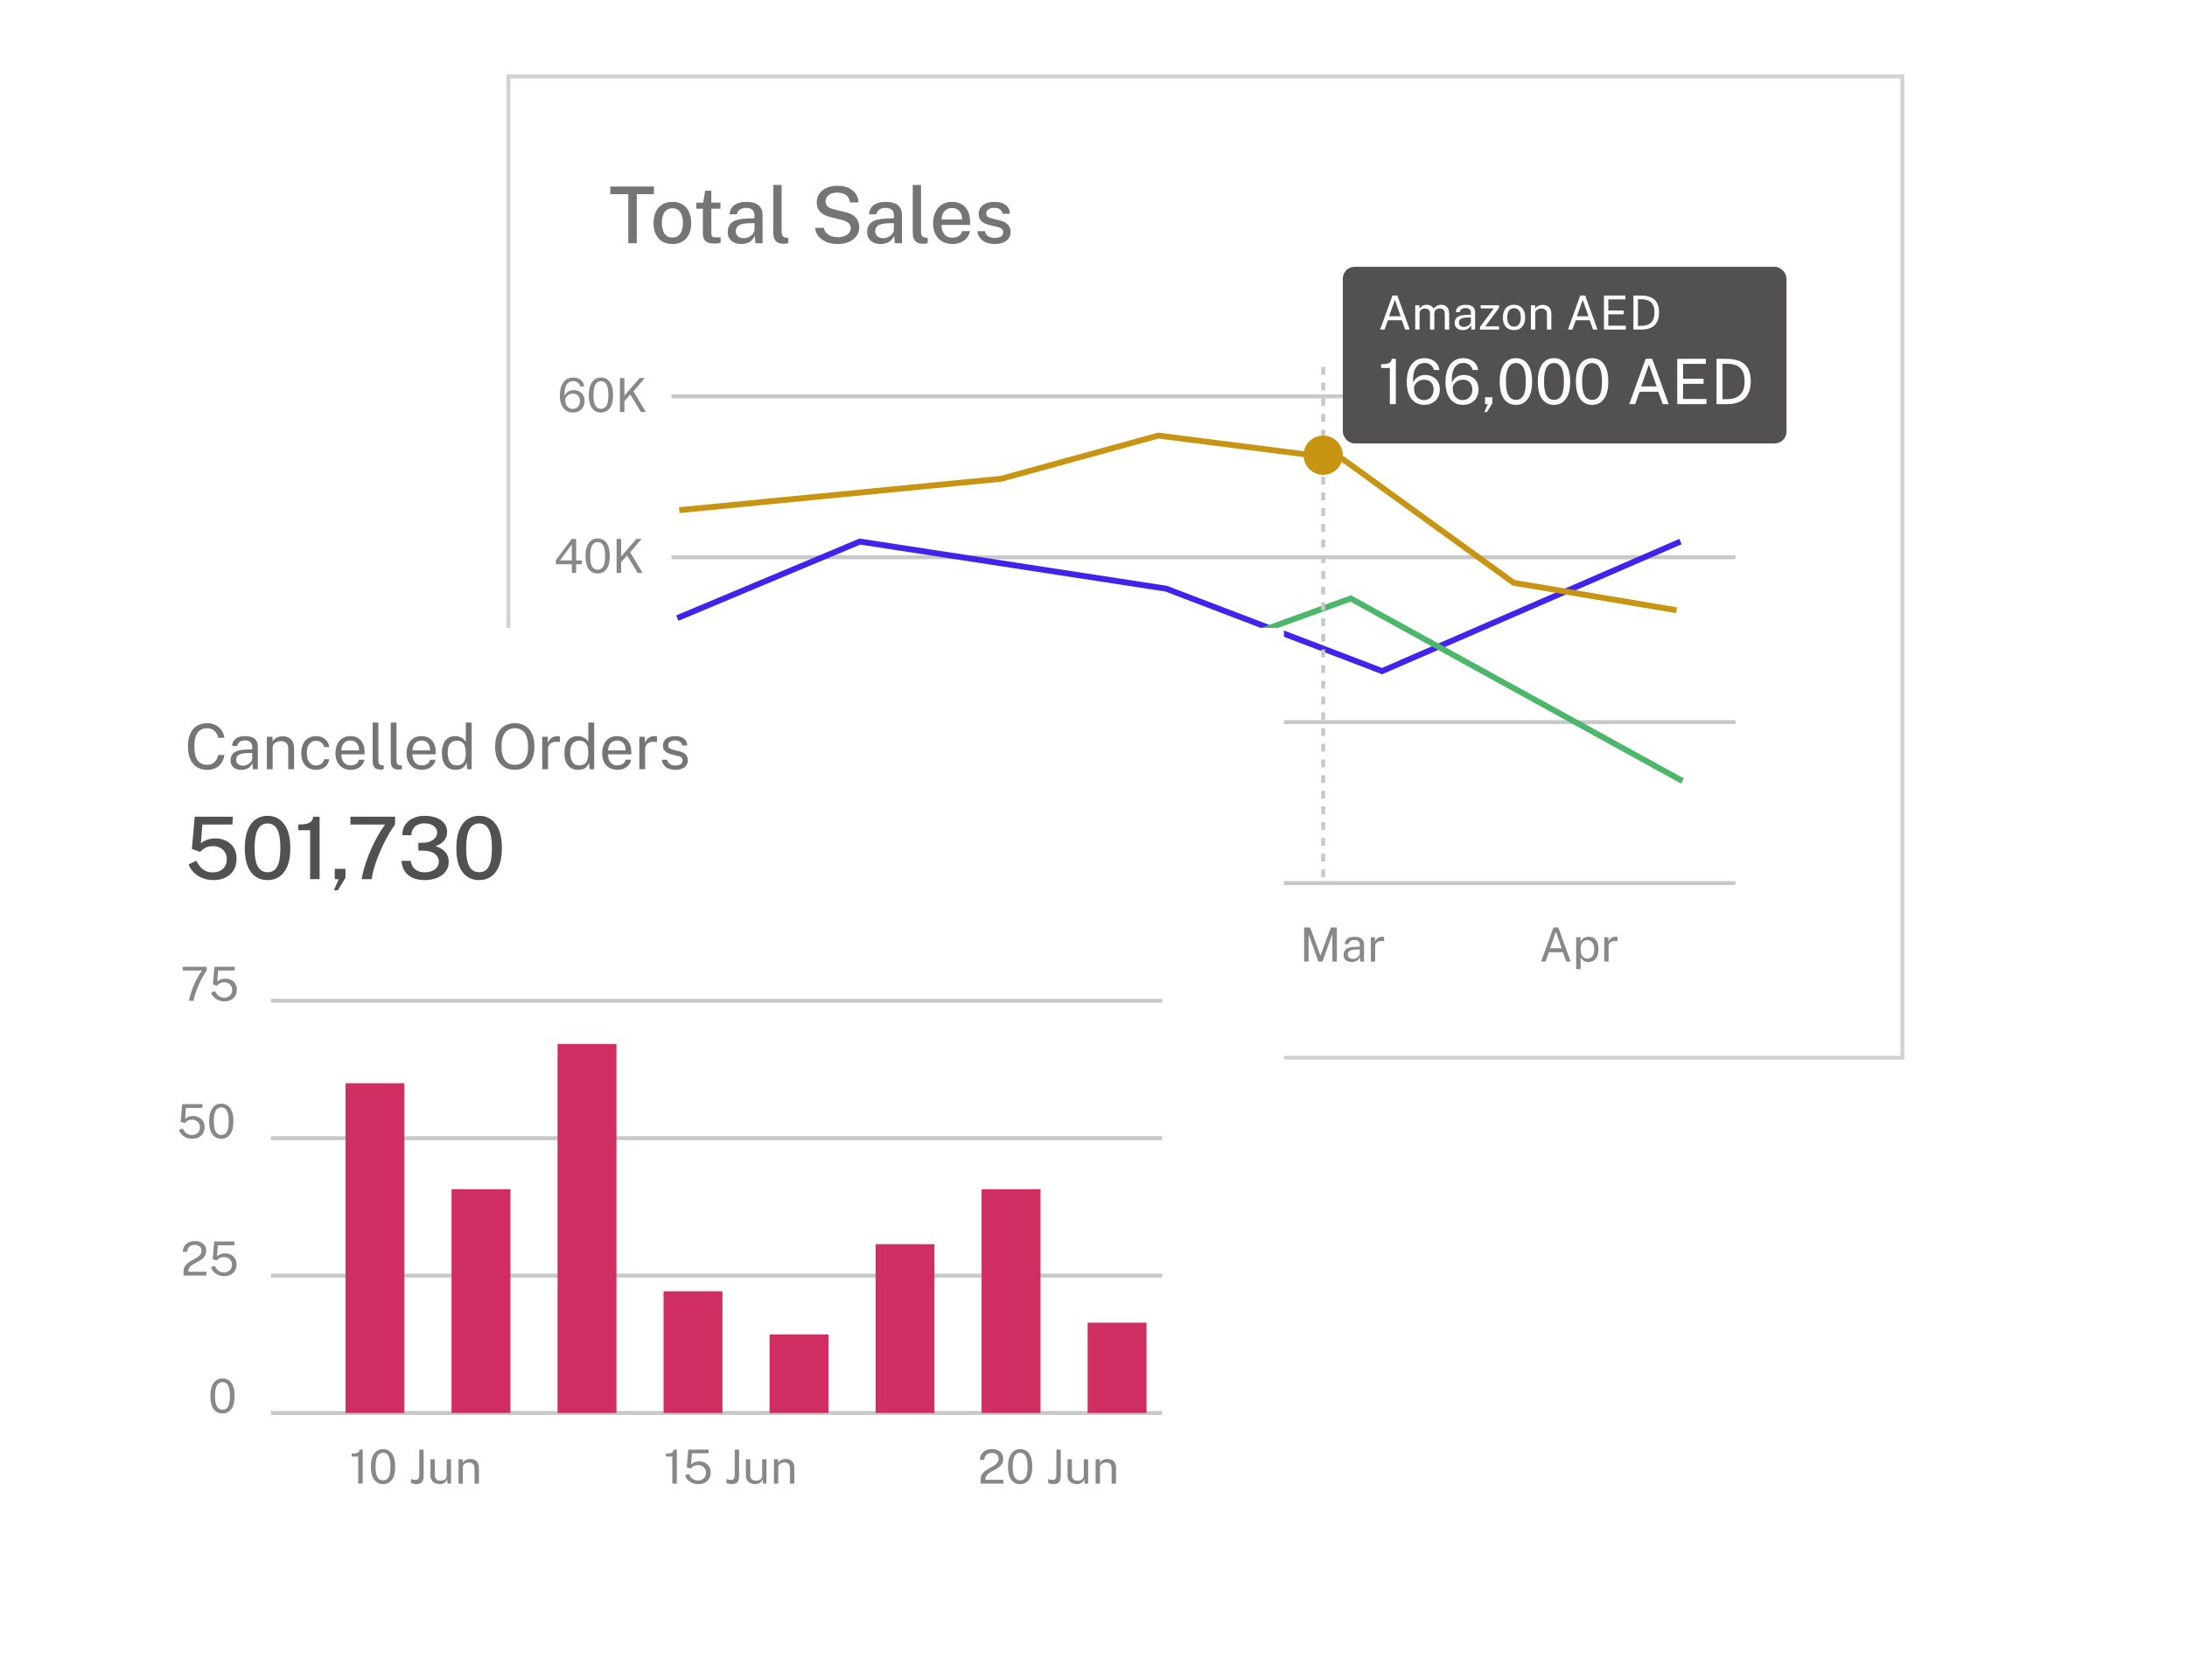 <svg width="557" height="428" viewBox="0 0 557 428" fill="none" xmlns="http://www.w3.org/2000/svg">
<rect x="129.5" y="19.469" width="355" height="250" stroke="#D3D2D1"/>
<path d="M160.02 61.969V49.459H155.44V47.509H166.55V49.459H162.18V61.969H160.02ZM171.256 62.169C170.29 62.169 169.446 61.962 168.726 61.549C168.006 61.129 167.446 60.522 167.046 59.729C166.646 58.935 166.446 57.975 166.446 56.849C166.446 55.762 166.636 54.812 167.016 53.999C167.396 53.185 167.943 52.555 168.656 52.109C169.376 51.655 170.246 51.429 171.266 51.429C172.24 51.429 173.083 51.642 173.796 52.069C174.51 52.489 175.063 53.105 175.456 53.919C175.85 54.725 176.046 55.702 176.046 56.849C176.046 57.895 175.863 58.819 175.496 59.619C175.13 60.419 174.59 61.045 173.876 61.499C173.17 61.945 172.296 62.169 171.256 62.169ZM171.266 60.519C171.86 60.519 172.353 60.365 172.746 60.059C173.14 59.745 173.436 59.309 173.636 58.749C173.836 58.182 173.936 57.529 173.936 56.789C173.936 56.102 173.846 55.479 173.666 54.919C173.493 54.352 173.21 53.902 172.816 53.569C172.43 53.235 171.913 53.069 171.266 53.069C170.673 53.069 170.173 53.222 169.766 53.529C169.366 53.829 169.066 54.259 168.866 54.819C168.666 55.372 168.566 56.029 168.566 56.789C168.566 57.462 168.656 58.082 168.836 58.649C169.016 59.215 169.303 59.669 169.696 60.009C170.096 60.349 170.62 60.519 171.266 60.519ZM181.924 62.039C181.157 62.039 180.564 61.935 180.144 61.729C179.724 61.522 179.431 61.225 179.264 60.839C179.097 60.445 179.014 59.972 179.014 59.419V53.169H177.334V51.629H179.084L179.604 48.589H181.164V51.619H183.484V53.169H181.164L181.174 59.339C181.174 59.679 181.207 59.929 181.274 60.089C181.347 60.242 181.467 60.342 181.634 60.389C181.807 60.429 182.041 60.449 182.334 60.449H183.534V61.839C183.407 61.892 183.211 61.939 182.944 61.979C182.684 62.019 182.344 62.039 181.924 62.039ZM188.775 62.169C188.108 62.169 187.515 62.049 186.995 61.809C186.482 61.569 186.078 61.222 185.785 60.769C185.492 60.315 185.345 59.769 185.345 59.129C185.345 57.982 185.748 57.125 186.555 56.559C187.368 55.992 188.668 55.692 190.455 55.659L192.155 55.609V54.859C192.155 54.265 191.978 53.799 191.625 53.459C191.272 53.119 190.725 52.952 189.985 52.959C189.438 52.959 188.948 53.085 188.515 53.339C188.082 53.592 187.798 54.009 187.665 54.589H185.815C185.855 53.902 186.052 53.325 186.405 52.859C186.765 52.385 187.258 52.029 187.885 51.789C188.512 51.549 189.245 51.429 190.085 51.429C191.032 51.429 191.808 51.559 192.415 51.819C193.022 52.072 193.472 52.445 193.765 52.939C194.065 53.432 194.215 54.032 194.215 54.739V61.969H192.395L192.235 60.069C191.848 60.862 191.358 61.412 190.765 61.719C190.172 62.019 189.508 62.169 188.775 62.169ZM189.445 60.679C189.772 60.679 190.095 60.622 190.415 60.509C190.735 60.389 191.025 60.229 191.285 60.029C191.545 59.822 191.752 59.592 191.905 59.339C192.065 59.085 192.148 58.825 192.155 58.559V56.849L190.755 56.879C190.042 56.885 189.435 56.959 188.935 57.099C188.442 57.239 188.062 57.455 187.795 57.749C187.535 58.042 187.405 58.432 187.405 58.919C187.405 59.472 187.595 59.905 187.975 60.219C188.362 60.525 188.852 60.679 189.445 60.679ZM199.758 62.109C199.144 62.109 198.651 62.029 198.278 61.869C197.911 61.709 197.631 61.495 197.438 61.229C197.244 60.955 197.114 60.649 197.048 60.309C196.988 59.962 196.958 59.605 196.958 59.239V47.109H199.068V59.019C199.068 59.499 199.161 59.865 199.348 60.119C199.541 60.372 199.834 60.515 200.228 60.549L200.768 60.569V61.929C200.601 61.982 200.428 62.025 200.248 62.059C200.074 62.092 199.911 62.109 199.758 62.109ZM213.335 62.169C212.628 62.169 211.948 62.082 211.295 61.909C210.648 61.735 210.058 61.479 209.525 61.139C208.998 60.792 208.562 60.362 208.215 59.849C207.875 59.335 207.662 58.735 207.575 58.049H209.805C209.918 58.569 210.142 59.005 210.475 59.359C210.815 59.712 211.238 59.979 211.745 60.159C212.258 60.339 212.825 60.429 213.445 60.429C214.018 60.429 214.548 60.339 215.035 60.159C215.522 59.979 215.915 59.719 216.215 59.379C216.515 59.039 216.665 58.622 216.665 58.129C216.665 57.575 216.478 57.139 216.105 56.819C215.738 56.492 215.185 56.232 214.445 56.039L211.545 55.319C210.845 55.152 210.228 54.915 209.695 54.609C209.162 54.295 208.748 53.885 208.455 53.379C208.162 52.865 208.015 52.232 208.015 51.479C208.015 50.639 208.245 49.909 208.705 49.289C209.172 48.662 209.802 48.179 210.595 47.839C211.395 47.499 212.298 47.329 213.305 47.329C214.458 47.329 215.428 47.525 216.215 47.919C217.008 48.312 217.608 48.832 218.015 49.479C218.428 50.119 218.638 50.815 218.645 51.569H216.465C216.405 50.955 216.222 50.469 215.915 50.109C215.615 49.742 215.232 49.479 214.765 49.319C214.305 49.159 213.795 49.079 213.235 49.079C212.248 49.079 211.505 49.299 211.005 49.739C210.512 50.172 210.265 50.689 210.265 51.289C210.265 51.842 210.445 52.279 210.805 52.599C211.172 52.919 211.712 53.165 212.425 53.339L215.225 54.029C216.105 54.222 216.808 54.512 217.335 54.899C217.868 55.279 218.252 55.729 218.485 56.249C218.718 56.762 218.835 57.325 218.835 57.939C218.835 58.759 218.605 59.489 218.145 60.129C217.685 60.762 217.042 61.262 216.215 61.629C215.395 61.989 214.435 62.169 213.335 62.169ZM224.283 62.169C223.616 62.169 223.023 62.049 222.503 61.809C221.989 61.569 221.586 61.222 221.293 60.769C220.999 60.315 220.853 59.769 220.853 59.129C220.853 57.982 221.256 57.125 222.063 56.559C222.876 55.992 224.176 55.692 225.963 55.659L227.663 55.609V54.859C227.663 54.265 227.486 53.799 227.133 53.459C226.779 53.119 226.233 52.952 225.493 52.959C224.946 52.959 224.456 53.085 224.023 53.339C223.589 53.592 223.306 54.009 223.173 54.589H221.323C221.363 53.902 221.559 53.325 221.913 52.859C222.273 52.385 222.766 52.029 223.393 51.789C224.019 51.549 224.753 51.429 225.593 51.429C226.539 51.429 227.316 51.559 227.923 51.819C228.529 52.072 228.979 52.445 229.273 52.939C229.573 53.432 229.723 54.032 229.723 54.739V61.969H227.903L227.743 60.069C227.356 60.862 226.866 61.412 226.273 61.719C225.679 62.019 225.016 62.169 224.283 62.169ZM224.953 60.679C225.279 60.679 225.603 60.622 225.923 60.509C226.243 60.389 226.533 60.229 226.793 60.029C227.053 59.822 227.259 59.592 227.413 59.339C227.573 59.085 227.656 58.825 227.663 58.559V56.849L226.263 56.879C225.549 56.885 224.943 56.959 224.443 57.099C223.949 57.239 223.569 57.455 223.303 57.749C223.043 58.042 222.913 58.432 222.913 58.919C222.913 59.472 223.103 59.905 223.483 60.219C223.869 60.525 224.359 60.679 224.953 60.679ZM235.266 62.109C234.652 62.109 234.159 62.029 233.786 61.869C233.419 61.709 233.139 61.495 232.946 61.229C232.752 60.955 232.622 60.649 232.556 60.309C232.496 59.962 232.466 59.605 232.466 59.239V47.109H234.576V59.019C234.576 59.499 234.669 59.865 234.856 60.119C235.049 60.372 235.342 60.515 235.736 60.549L236.276 60.569V61.929C236.109 61.982 235.936 62.025 235.756 62.059C235.582 62.092 235.419 62.109 235.266 62.109ZM242.61 62.169C241.63 62.169 240.766 61.959 240.02 61.539C239.273 61.112 238.69 60.505 238.27 59.719C237.856 58.932 237.65 57.995 237.65 56.909C237.65 55.835 237.84 54.889 238.22 54.069C238.6 53.242 239.15 52.595 239.87 52.129C240.59 51.662 241.456 51.429 242.47 51.429C243.463 51.429 244.303 51.642 244.99 52.069C245.676 52.495 246.196 53.095 246.55 53.869C246.903 54.635 247.08 55.542 247.08 56.589V57.299H239.8C239.793 57.919 239.893 58.475 240.1 58.969C240.306 59.455 240.613 59.842 241.02 60.129C241.433 60.409 241.946 60.549 242.56 60.549C243.18 60.549 243.713 60.409 244.16 60.129C244.613 59.849 244.91 59.432 245.05 58.879H247.03C246.91 59.585 246.626 60.185 246.18 60.679C245.733 61.172 245.196 61.545 244.57 61.799C243.943 62.045 243.29 62.169 242.61 62.169ZM239.8 55.909H245.04C245.04 55.369 244.946 54.879 244.76 54.439C244.573 53.992 244.286 53.642 243.9 53.389C243.52 53.129 243.04 52.999 242.46 52.999C241.866 52.999 241.373 53.142 240.98 53.429C240.586 53.715 240.29 54.082 240.09 54.529C239.896 54.975 239.8 55.435 239.8 55.909ZM253.308 62.169C252.588 62.169 251.911 62.055 251.278 61.829C250.651 61.602 250.124 61.245 249.698 60.759C249.278 60.272 249.014 59.649 248.908 58.889H250.818C250.904 59.282 251.068 59.609 251.308 59.869C251.554 60.122 251.848 60.312 252.188 60.439C252.534 60.559 252.904 60.619 253.298 60.619C253.951 60.619 254.481 60.502 254.888 60.269C255.294 60.029 255.498 59.662 255.498 59.169C255.498 58.815 255.388 58.532 255.168 58.319C254.948 58.105 254.604 57.949 254.138 57.849L252.078 57.359C251.224 57.159 250.541 56.842 250.028 56.409C249.514 55.969 249.254 55.355 249.248 54.569C249.248 53.962 249.398 53.422 249.698 52.949C250.004 52.475 250.458 52.105 251.058 51.839C251.664 51.565 252.411 51.429 253.298 51.429C254.464 51.429 255.401 51.689 256.108 52.209C256.821 52.729 257.188 53.482 257.208 54.469H255.358C255.291 53.995 255.074 53.625 254.708 53.359C254.348 53.085 253.871 52.949 253.278 52.949C252.664 52.949 252.161 53.072 251.768 53.319C251.374 53.559 251.178 53.929 251.178 54.429C251.178 54.769 251.321 55.039 251.608 55.239C251.901 55.432 252.331 55.592 252.898 55.719L254.858 56.209C255.364 56.342 255.781 56.519 256.108 56.739C256.434 56.952 256.691 57.189 256.878 57.449C257.064 57.709 257.194 57.979 257.268 58.259C257.348 58.539 257.388 58.802 257.388 59.049C257.388 59.702 257.221 60.262 256.888 60.729C256.561 61.189 256.094 61.545 255.488 61.799C254.881 62.045 254.154 62.169 253.308 62.169Z" fill="#757575"/>
<path d="M171 100.969H442" stroke="#C8C8C8"/>
<path d="M171 141.969H442" stroke="#C8C8C8"/>
<path d="M171 183.969H442" stroke="#C8C8C8"/>
<path d="M171 224.969H442" stroke="#C8C8C8"/>
<path d="M145.876 105.101C145.204 105.101 144.62 104.927 144.124 104.579C143.632 104.231 143.25 103.735 142.978 103.091C142.71 102.443 142.576 101.667 142.576 100.763C142.576 99.835 142.706 99.027 142.966 98.339C143.23 97.651 143.614 97.119 144.118 96.743C144.622 96.363 145.24 96.173 145.972 96.173C146.452 96.173 146.894 96.263 147.298 96.443C147.706 96.623 148.044 96.881 148.312 97.217C148.58 97.553 148.746 97.959 148.81 98.435H147.766C147.65 98.023 147.44 97.697 147.136 97.457C146.832 97.217 146.45 97.097 145.99 97.097C145.478 97.097 145.05 97.243 144.706 97.535C144.366 97.823 144.118 98.247 143.962 98.807C143.806 99.363 143.752 100.047 143.8 100.859C143.908 100.567 144.072 100.311 144.292 100.091C144.516 99.867 144.776 99.695 145.072 99.575C145.368 99.451 145.688 99.389 146.032 99.389C146.604 99.389 147.104 99.501 147.532 99.725C147.96 99.945 148.294 100.261 148.534 100.673C148.774 101.081 148.894 101.569 148.894 102.137C148.894 102.717 148.77 103.231 148.522 103.679C148.278 104.123 147.93 104.471 147.478 104.723C147.026 104.975 146.492 105.101 145.876 105.101ZM145.864 104.183C146.22 104.183 146.536 104.099 146.812 103.931C147.088 103.763 147.304 103.529 147.46 103.229C147.62 102.929 147.7 102.583 147.7 102.191C147.7 101.795 147.628 101.455 147.484 101.171C147.344 100.887 147.136 100.669 146.86 100.517C146.584 100.365 146.248 100.289 145.852 100.289C145.536 100.289 145.232 100.365 144.94 100.517C144.652 100.665 144.416 100.861 144.232 101.105C144.052 101.349 143.962 101.619 143.962 101.915C143.958 102.355 144.034 102.747 144.19 103.091C144.35 103.431 144.574 103.699 144.862 103.895C145.15 104.087 145.484 104.183 145.864 104.183ZM153.049 105.101C152.101 105.101 151.349 104.729 150.793 103.985C150.237 103.237 149.959 102.131 149.959 100.667C149.959 99.679 150.087 98.851 150.343 98.183C150.599 97.515 150.959 97.013 151.423 96.677C151.887 96.341 152.433 96.173 153.061 96.173C154.001 96.173 154.749 96.551 155.305 97.307C155.865 98.059 156.145 99.173 156.145 100.649C156.145 102.117 155.867 103.227 155.311 103.979C154.755 104.727 154.001 105.101 153.049 105.101ZM153.061 104.141C153.681 104.141 154.149 103.869 154.465 103.325C154.785 102.777 154.945 101.887 154.945 100.655C154.945 99.399 154.783 98.495 154.459 97.943C154.139 97.387 153.671 97.109 153.055 97.109C152.443 97.109 151.971 97.389 151.639 97.949C151.311 98.505 151.147 99.407 151.147 100.655C151.147 101.883 151.311 102.771 151.639 103.319C151.967 103.867 152.441 104.141 153.061 104.141ZM157.876 104.969V96.293H159.028V100.781L162.916 96.293H164.242L161.344 99.701L164.494 104.969H163.24L160.534 100.511L159.028 102.233V104.969H157.876Z" fill="#888888"/>
<path d="M152.666 227.101C151.718 227.101 150.966 226.729 150.41 225.985C149.854 225.237 149.576 224.131 149.576 222.667C149.576 221.679 149.704 220.851 149.96 220.183C150.216 219.515 150.576 219.013 151.04 218.677C151.504 218.341 152.05 218.173 152.678 218.173C153.618 218.173 154.366 218.551 154.922 219.307C155.482 220.059 155.762 221.173 155.762 222.649C155.762 224.117 155.484 225.227 154.928 225.979C154.372 226.727 153.618 227.101 152.666 227.101ZM152.678 226.141C153.298 226.141 153.766 225.869 154.082 225.325C154.402 224.777 154.562 223.887 154.562 222.655C154.562 221.399 154.4 220.495 154.076 219.943C153.756 219.387 153.288 219.109 152.672 219.109C152.06 219.109 151.588 219.389 151.256 219.949C150.928 220.505 150.764 221.407 150.764 222.655C150.764 223.883 150.928 224.771 151.256 225.319C151.584 225.867 152.058 226.141 152.678 226.141ZM157.494 226.969V218.293H158.646V222.781L162.534 218.293H163.86L160.962 221.701L164.112 226.969H162.858L160.152 222.511L158.646 224.233V226.969H157.494Z" fill="#888888"/>
<path d="M210.902 245.089C210.594 245.089 210.304 245.053 210.032 244.981C209.764 244.909 209.586 244.855 209.498 244.819L209.576 243.757C209.7 243.801 209.842 243.857 210.002 243.925C210.166 243.989 210.368 244.021 210.608 244.021C211 244.021 211.268 243.913 211.412 243.697C211.56 243.481 211.634 243.117 211.634 242.605V236.293H212.744V242.923C212.744 243.383 212.692 243.775 212.588 244.099C212.484 244.423 212.298 244.669 212.03 244.837C211.766 245.005 211.39 245.089 210.902 245.089ZM216.322 245.089C215.918 245.089 215.562 245.019 215.254 244.879C214.95 244.735 214.71 244.529 214.534 244.261C214.362 243.993 214.276 243.669 214.276 243.289C214.276 242.601 214.516 242.089 214.996 241.753C215.476 241.417 216.246 241.237 217.306 241.213L218.41 241.183V240.697C218.41 240.317 218.296 240.017 218.068 239.797C217.84 239.573 217.488 239.461 217.012 239.461C216.656 239.465 216.342 239.549 216.07 239.713C215.798 239.877 215.624 240.145 215.548 240.517H214.57C214.594 240.113 214.706 239.773 214.906 239.497C215.11 239.217 215.396 239.005 215.764 238.861C216.132 238.717 216.566 238.645 217.066 238.645C217.606 238.645 218.054 238.721 218.41 238.873C218.77 239.025 219.038 239.249 219.214 239.545C219.394 239.841 219.484 240.205 219.484 240.637V244.969H218.536L218.452 243.805C218.216 244.289 217.912 244.625 217.54 244.813C217.172 244.997 216.766 245.089 216.322 245.089ZM216.652 244.291C216.864 244.291 217.072 244.253 217.276 244.177C217.484 244.101 217.672 243.999 217.84 243.871C218.012 243.739 218.15 243.593 218.254 243.433C218.358 243.269 218.41 243.101 218.41 242.929V241.867L217.492 241.885C217.016 241.893 216.62 241.941 216.304 242.029C215.988 242.117 215.75 242.255 215.59 242.443C215.43 242.631 215.35 242.877 215.35 243.181C215.35 243.529 215.472 243.801 215.716 243.997C215.96 244.193 216.272 244.291 216.652 244.291ZM221.215 244.969V238.765H222.289V239.665C222.389 239.493 222.527 239.331 222.703 239.179C222.883 239.027 223.099 238.905 223.351 238.813C223.607 238.721 223.901 238.675 224.233 238.675C224.625 238.675 224.985 238.753 225.313 238.909C225.645 239.065 225.909 239.309 226.105 239.641C226.305 239.969 226.405 240.393 226.405 240.913V244.969H225.295V241.021C225.295 240.537 225.167 240.179 224.911 239.947C224.659 239.711 224.331 239.593 223.927 239.593C223.647 239.593 223.385 239.639 223.141 239.731C222.897 239.819 222.699 239.955 222.547 240.139C222.395 240.319 222.319 240.547 222.319 240.823V244.969H221.215Z" fill="#888888"/>
<path d="M271.146 244.969V236.293H276.552L276.546 237.265H272.286V240.133H276.114V241.093H272.286V244.969H271.146ZM280.489 245.089C279.913 245.089 279.405 244.963 278.965 244.711C278.525 244.459 278.181 244.097 277.933 243.625C277.685 243.153 277.561 242.587 277.561 241.927C277.561 241.275 277.673 240.703 277.897 240.211C278.121 239.719 278.445 239.335 278.869 239.059C279.297 238.783 279.811 238.645 280.411 238.645C280.995 238.645 281.489 238.771 281.893 239.023C282.297 239.275 282.603 239.631 282.811 240.091C283.023 240.547 283.129 241.089 283.129 241.717V242.125H278.683C278.683 242.517 278.747 242.873 278.875 243.193C279.007 243.509 279.205 243.761 279.469 243.949C279.733 244.137 280.067 244.231 280.471 244.231C280.867 244.231 281.207 244.139 281.491 243.955C281.779 243.771 281.963 243.505 282.043 243.157H283.087C283.015 243.577 282.847 243.931 282.583 244.219C282.323 244.507 282.009 244.725 281.641 244.873C281.277 245.017 280.893 245.089 280.489 245.089ZM278.689 241.375H282.061C282.061 241.019 282.001 240.699 281.881 240.415C281.761 240.127 281.577 239.901 281.329 239.737C281.085 239.569 280.777 239.485 280.405 239.485C280.017 239.485 279.695 239.579 279.439 239.767C279.183 239.951 278.993 240.189 278.869 240.481C278.745 240.769 278.685 241.067 278.689 241.375ZM287.73 245.089C287.366 245.089 287.058 245.041 286.806 244.945C286.558 244.849 286.354 244.727 286.194 244.579C286.034 244.427 285.91 244.273 285.822 244.117C285.734 243.957 285.67 243.817 285.63 243.697L285.51 244.969H284.664V236.053H285.78V239.749C285.832 239.645 285.91 239.531 286.014 239.407C286.122 239.283 286.26 239.163 286.428 239.047C286.596 238.931 286.794 238.835 287.022 238.759C287.254 238.683 287.518 238.645 287.814 238.645C288.59 238.645 289.206 238.915 289.662 239.455C290.122 239.995 290.352 240.791 290.352 241.843C290.352 242.495 290.254 243.065 290.058 243.553C289.862 244.037 289.57 244.415 289.182 244.687C288.794 244.955 288.31 245.089 287.73 245.089ZM287.532 244.237C288.036 244.237 288.446 244.043 288.762 243.655C289.078 243.263 289.236 242.641 289.236 241.789C289.236 241.065 289.088 240.505 288.792 240.109C288.5 239.709 288.072 239.509 287.508 239.509C287.096 239.509 286.764 239.599 286.512 239.779C286.264 239.955 286.08 240.213 285.96 240.553C285.844 240.893 285.784 241.305 285.78 241.789C285.78 242.657 285.914 243.283 286.182 243.667C286.454 244.047 286.904 244.237 287.532 244.237Z" fill="#888888"/>
<path d="M332.146 244.969V236.293H333.682L336.298 243.457L338.95 236.293H340.48V244.969H339.334V237.955L336.82 244.969H335.782L333.286 238.021V244.969H332.146ZM344.24 245.089C343.836 245.089 343.48 245.019 343.172 244.879C342.868 244.735 342.628 244.529 342.452 244.261C342.28 243.993 342.194 243.669 342.194 243.289C342.194 242.601 342.434 242.089 342.914 241.753C343.394 241.417 344.164 241.237 345.224 241.213L346.328 241.183V240.697C346.328 240.317 346.214 240.017 345.986 239.797C345.758 239.573 345.406 239.461 344.93 239.461C344.574 239.465 344.26 239.549 343.988 239.713C343.716 239.877 343.542 240.145 343.466 240.517H342.488C342.512 240.113 342.624 239.773 342.824 239.497C343.028 239.217 343.314 239.005 343.682 238.861C344.05 238.717 344.484 238.645 344.984 238.645C345.524 238.645 345.972 238.721 346.328 238.873C346.688 239.025 346.956 239.249 347.132 239.545C347.312 239.841 347.402 240.205 347.402 240.637V244.969H346.454L346.37 243.805C346.134 244.289 345.83 244.625 345.458 244.813C345.09 244.997 344.684 245.089 344.24 245.089ZM344.57 244.291C344.782 244.291 344.99 244.253 345.194 244.177C345.402 244.101 345.59 243.999 345.758 243.871C345.93 243.739 346.068 243.593 346.172 243.433C346.276 243.269 346.328 243.101 346.328 242.929V241.867L345.41 241.885C344.934 241.893 344.538 241.941 344.222 242.029C343.906 242.117 343.668 242.255 343.508 242.443C343.348 242.631 343.268 242.877 343.268 243.181C343.268 243.529 343.39 243.801 343.634 243.997C343.878 244.193 344.19 244.291 344.57 244.291ZM349.133 244.969V238.765H350.189V239.959C350.293 239.663 350.439 239.419 350.627 239.227C350.815 239.031 351.029 238.885 351.269 238.789C351.513 238.693 351.765 238.645 352.025 238.645C352.117 238.645 352.207 238.651 352.295 238.663C352.383 238.675 352.451 238.695 352.499 238.723V239.797C352.439 239.769 352.361 239.751 352.265 239.743C352.173 239.731 352.095 239.725 352.031 239.725C351.783 239.709 351.551 239.725 351.335 239.773C351.119 239.817 350.929 239.895 350.765 240.007C350.601 240.119 350.471 240.267 350.375 240.451C350.283 240.631 350.237 240.851 350.237 241.111V244.969H349.133Z" fill="#888888"/>
<path d="M392.498 244.969L395.636 236.293H396.89L400.028 244.969H398.894L398.042 242.593H394.484L393.626 244.969H392.498ZM394.778 241.573H397.736L396.26 237.379L394.778 241.573ZM401.438 246.901V238.765H402.542L402.554 239.845C402.626 239.717 402.718 239.583 402.83 239.443C402.946 239.303 403.086 239.173 403.25 239.053C403.418 238.933 403.612 238.835 403.832 238.759C404.056 238.683 404.31 238.645 404.594 238.645C405.09 238.645 405.526 238.759 405.902 238.987C406.282 239.211 406.578 239.555 406.79 240.019C407.002 240.483 407.108 241.071 407.108 241.783C407.108 242.495 407.004 243.097 406.796 243.589C406.592 244.077 406.296 244.449 405.908 244.705C405.52 244.961 405.052 245.089 404.504 245.089C404.228 245.089 403.982 245.049 403.766 244.969C403.554 244.893 403.368 244.793 403.208 244.669C403.052 244.541 402.92 244.405 402.812 244.261C402.708 244.117 402.622 243.979 402.554 243.847V246.901H401.438ZM404.294 244.225C404.806 244.225 405.224 244.031 405.548 243.643C405.872 243.251 406.034 242.643 406.034 241.819C406.034 241.111 405.886 240.549 405.59 240.133C405.294 239.717 404.862 239.509 404.294 239.509C403.718 239.509 403.282 239.723 402.986 240.151C402.69 240.575 402.542 241.131 402.542 241.819C402.542 242.263 402.608 242.667 402.74 243.031C402.872 243.395 403.068 243.685 403.328 243.901C403.588 244.117 403.91 244.225 404.294 244.225ZM408.586 244.969V238.765H409.642V239.959C409.746 239.663 409.892 239.419 410.08 239.227C410.268 239.031 410.482 238.885 410.722 238.789C410.966 238.693 411.218 238.645 411.478 238.645C411.57 238.645 411.66 238.651 411.748 238.663C411.836 238.675 411.904 238.695 411.952 238.723V239.797C411.892 239.769 411.814 239.751 411.718 239.743C411.626 239.731 411.548 239.725 411.484 239.725C411.236 239.709 411.004 239.725 410.788 239.773C410.572 239.817 410.382 239.895 410.218 240.007C410.054 240.119 409.924 240.267 409.828 240.451C409.736 240.631 409.69 240.851 409.69 241.111V244.969H408.586Z" fill="#888888"/>
<path d="M142.744 185.969V185.291V184.937C142.744 184.493 142.826 184.109 142.99 183.785C143.158 183.461 143.378 183.179 143.65 182.939C143.926 182.695 144.226 182.477 144.55 182.285C144.878 182.093 145.204 181.909 145.528 181.733C145.856 181.553 146.156 181.367 146.428 181.175C146.7 180.979 146.918 180.759 147.082 180.515C147.25 180.267 147.334 179.975 147.334 179.639C147.334 179.199 147.178 178.841 146.866 178.565C146.558 178.289 146.14 178.151 145.612 178.151C145.044 178.151 144.588 178.311 144.244 178.631C143.9 178.951 143.706 179.377 143.662 179.909H142.558C142.57 179.409 142.694 178.953 142.93 178.541C143.166 178.125 143.512 177.793 143.968 177.545C144.424 177.297 144.986 177.173 145.654 177.173C146.234 177.173 146.738 177.277 147.166 177.485C147.594 177.689 147.924 177.977 148.156 178.349C148.392 178.717 148.51 179.147 148.51 179.639C148.51 180.087 148.428 180.471 148.264 180.791C148.1 181.111 147.882 181.389 147.61 181.625C147.342 181.857 147.048 182.065 146.728 182.249C146.408 182.433 146.086 182.611 145.762 182.783C145.438 182.951 145.142 183.129 144.874 183.317C144.606 183.501 144.39 183.713 144.226 183.953C144.062 184.193 143.98 184.479 143.98 184.811V184.985H148.558V185.969H142.744ZM152.814 186.101C151.866 186.101 151.114 185.729 150.558 184.985C150.002 184.237 149.724 183.131 149.724 181.667C149.724 180.679 149.852 179.851 150.108 179.183C150.364 178.515 150.724 178.013 151.188 177.677C151.652 177.341 152.198 177.173 152.826 177.173C153.766 177.173 154.514 177.551 155.07 178.307C155.63 179.059 155.91 180.173 155.91 181.649C155.91 183.117 155.632 184.227 155.076 184.979C154.52 185.727 153.766 186.101 152.814 186.101ZM152.826 185.141C153.446 185.141 153.914 184.869 154.23 184.325C154.55 183.777 154.71 182.887 154.71 181.655C154.71 180.399 154.548 179.495 154.224 178.943C153.904 178.387 153.436 178.109 152.82 178.109C152.208 178.109 151.736 178.389 151.404 178.949C151.076 179.505 150.912 180.407 150.912 181.655C150.912 182.883 151.076 183.771 151.404 184.319C151.732 184.867 152.206 185.141 152.826 185.141ZM157.642 185.969V177.293H158.794V181.781L162.682 177.293H164.008L161.11 180.701L164.26 185.969H163.006L160.3 181.511L158.794 183.233V185.969H157.642Z" fill="#888888"/>
<path d="M145.644 145.969V143.755H141.558V142.741L145.602 137.293H146.73V142.777H148.17V143.755H146.73V145.969H145.644ZM142.62 142.777H145.62V138.751L142.62 142.777ZM152.213 146.101C151.265 146.101 150.513 145.729 149.957 144.985C149.401 144.237 149.123 143.131 149.123 141.667C149.123 140.679 149.251 139.851 149.507 139.183C149.763 138.515 150.123 138.013 150.587 137.677C151.051 137.341 151.597 137.173 152.225 137.173C153.165 137.173 153.913 137.551 154.469 138.307C155.029 139.059 155.309 140.173 155.309 141.649C155.309 143.117 155.031 144.227 154.475 144.979C153.919 145.727 153.165 146.101 152.213 146.101ZM152.225 145.141C152.845 145.141 153.313 144.869 153.629 144.325C153.949 143.777 154.109 142.887 154.109 141.655C154.109 140.399 153.947 139.495 153.623 138.943C153.303 138.387 152.835 138.109 152.219 138.109C151.607 138.109 151.135 138.389 150.803 138.949C150.475 139.505 150.311 140.407 150.311 141.655C150.311 142.883 150.475 143.771 150.803 144.319C151.131 144.867 151.605 145.141 152.225 145.141ZM157.041 145.969V137.293H158.193V141.781L162.081 137.293H163.407L160.509 140.701L163.659 145.969H162.405L159.699 141.511L158.193 143.233V145.969H157.041Z" fill="#888888"/>
<path d="M172.5 157.469L219 137.969L297 149.969L352 170.969L428 137.969" stroke="#4023ED" stroke-width="1.5"/>
<path d="M173 129.969L255 121.969L295 110.969L342 116.969L385.5 148.469L427 155.469" stroke="#C89512" stroke-width="1.5"/>
<path d="M173 195.469L221 173.469H286L344 152.469L428.5 198.969" stroke="#4CB76A" stroke-width="1.5"/>
<rect x="342" y="67.969" width="113" height="45" rx="3" fill="#525050"/>
<path d="M337 93.469V224.969" stroke="#C8C8C8" stroke-dasharray="2 2"/>
<circle cx="337" cy="115.969" r="5" fill="#C89512"/>
<path d="M351.498 83.969L354.636 75.293H355.89L359.028 83.969H357.894L357.042 81.593H353.484L352.626 83.969H351.498ZM353.778 80.573H356.736L355.26 76.379L353.778 80.573ZM360.438 83.969V77.765H361.506V78.665C361.678 78.393 361.914 78.155 362.214 77.951C362.514 77.747 362.904 77.645 363.384 77.645C363.608 77.645 363.836 77.683 364.068 77.759C364.304 77.835 364.52 77.949 364.716 78.101C364.912 78.253 365.064 78.439 365.172 78.659C365.364 78.355 365.624 78.111 365.952 77.927C366.28 77.739 366.65 77.645 367.062 77.645C367.278 77.645 367.504 77.679 367.74 77.747C367.976 77.811 368.194 77.927 368.394 78.095C368.598 78.259 368.764 78.489 368.892 78.785C369.02 79.077 369.084 79.453 369.084 79.913V83.969H367.968V80.021C367.968 79.645 367.908 79.355 367.788 79.151C367.668 78.943 367.51 78.797 367.314 78.713C367.122 78.629 366.916 78.587 366.696 78.587C366.504 78.587 366.3 78.625 366.084 78.701C365.868 78.777 365.684 78.905 365.532 79.085C365.38 79.265 365.304 79.511 365.304 79.823V83.969H364.2V79.697C364.2 79.453 364.134 79.249 364.002 79.085C363.874 78.921 363.712 78.797 363.516 78.713C363.324 78.629 363.132 78.587 362.94 78.587C362.728 78.587 362.514 78.629 362.298 78.713C362.086 78.797 361.906 78.931 361.758 79.115C361.614 79.295 361.542 79.531 361.542 79.823V83.969H360.438ZM372.537 84.089C372.133 84.089 371.777 84.019 371.469 83.879C371.165 83.735 370.925 83.529 370.749 83.261C370.577 82.993 370.491 82.669 370.491 82.289C370.491 81.601 370.731 81.089 371.211 80.753C371.691 80.417 372.461 80.237 373.521 80.213L374.625 80.183V79.697C374.625 79.317 374.511 79.017 374.283 78.797C374.055 78.573 373.703 78.461 373.227 78.461C372.871 78.465 372.557 78.549 372.285 78.713C372.013 78.877 371.839 79.145 371.763 79.517H370.785C370.809 79.113 370.921 78.773 371.121 78.497C371.325 78.217 371.611 78.005 371.979 77.861C372.347 77.717 372.781 77.645 373.281 77.645C373.821 77.645 374.269 77.721 374.625 77.873C374.985 78.025 375.253 78.249 375.429 78.545C375.609 78.841 375.699 79.205 375.699 79.637V83.969H374.751L374.667 82.805C374.431 83.289 374.127 83.625 373.755 83.813C373.387 83.997 372.981 84.089 372.537 84.089ZM372.867 83.291C373.079 83.291 373.287 83.253 373.491 83.177C373.699 83.101 373.887 82.999 374.055 82.871C374.227 82.739 374.365 82.593 374.469 82.433C374.573 82.269 374.625 82.101 374.625 81.929V80.867L373.707 80.885C373.231 80.893 372.835 80.941 372.519 81.029C372.203 81.117 371.965 81.255 371.805 81.443C371.645 81.631 371.565 81.877 371.565 82.181C371.565 82.529 371.687 82.801 371.931 82.997C372.175 83.193 372.487 83.291 372.867 83.291ZM376.944 83.969V83.279L380.448 78.581H377.094V77.765H381.768V78.455L378.27 83.153H381.798V83.969H376.944ZM385.609 84.089C385.037 84.089 384.537 83.967 384.109 83.723C383.685 83.475 383.355 83.113 383.119 82.637C382.883 82.161 382.765 81.579 382.765 80.891C382.765 80.243 382.875 79.675 383.095 79.187C383.315 78.699 383.637 78.321 384.061 78.053C384.485 77.781 385.003 77.645 385.615 77.645C386.187 77.645 386.683 77.771 387.103 78.023C387.523 78.271 387.849 78.637 388.081 79.121C388.317 79.605 388.435 80.195 388.435 80.891C388.435 81.523 388.327 82.079 388.111 82.559C387.895 83.039 387.577 83.415 387.157 83.687C386.741 83.955 386.225 84.089 385.609 84.089ZM385.615 83.213C385.983 83.213 386.295 83.119 386.551 82.931C386.807 82.743 387.001 82.473 387.133 82.121C387.269 81.769 387.337 81.351 387.337 80.867C387.337 80.423 387.277 80.025 387.157 79.673C387.041 79.317 386.857 79.035 386.605 78.827C386.353 78.619 386.023 78.515 385.615 78.515C385.239 78.515 384.921 78.609 384.661 78.797C384.401 78.981 384.203 79.249 384.067 79.601C383.935 79.953 383.869 80.375 383.869 80.867C383.869 81.303 383.927 81.699 384.043 82.055C384.163 82.411 384.351 82.693 384.607 82.901C384.867 83.109 385.203 83.213 385.615 83.213ZM389.91 83.969V77.765H390.984V78.665C391.084 78.493 391.222 78.331 391.398 78.179C391.578 78.027 391.794 77.905 392.046 77.813C392.302 77.721 392.596 77.675 392.928 77.675C393.32 77.675 393.68 77.753 394.008 77.909C394.34 78.065 394.604 78.309 394.8 78.641C395 78.969 395.1 79.393 395.1 79.913V83.969H393.99V80.021C393.99 79.537 393.862 79.179 393.606 78.947C393.354 78.711 393.026 78.593 392.622 78.593C392.342 78.593 392.08 78.639 391.836 78.731C391.592 78.819 391.394 78.955 391.242 79.139C391.09 79.319 391.014 79.547 391.014 79.823V83.969H389.91ZM399.334 83.969L402.472 75.293H403.726L406.864 83.969H405.73L404.878 81.593H401.32L400.462 83.969H399.334ZM401.614 80.573H404.572L403.096 76.379L401.614 80.573ZM408.501 83.969V75.293H413.973L413.967 76.271H409.617V79.103H413.535V80.075H409.611V82.967L414.087 82.979V83.969H408.501ZM416.013 83.969V75.293C416.041 75.293 416.125 75.295 416.265 75.299C416.409 75.299 416.583 75.299 416.787 75.299C416.991 75.295 417.203 75.295 417.423 75.299C417.643 75.299 417.845 75.301 418.029 75.305C419.093 75.321 419.955 75.495 420.615 75.827C421.279 76.155 421.765 76.633 422.073 77.261C422.385 77.889 422.541 78.661 422.541 79.577C422.541 80.537 422.373 81.343 422.037 81.995C421.705 82.647 421.197 83.139 420.513 83.471C419.833 83.803 418.967 83.969 417.915 83.969H416.013ZM417.153 83.015H417.915C418.631 83.015 419.247 82.905 419.763 82.685C420.279 82.461 420.675 82.099 420.951 81.599C421.231 81.099 421.371 80.431 421.371 79.595C421.371 78.759 421.235 78.097 420.963 77.609C420.695 77.121 420.307 76.773 419.799 76.565C419.291 76.353 418.679 76.247 417.963 76.247H417.153V83.015Z" fill="white"/>
<path d="M353.976 102.969V93.761H351.744V92.793C352.437 92.793 352.976 92.742 353.36 92.641C353.744 92.539 354.016 92.385 354.176 92.177C354.341 91.969 354.432 91.71 354.448 91.401H355.504V102.969H353.976ZM362.684 103.145C361.788 103.145 361.009 102.913 360.348 102.449C359.692 101.985 359.182 101.323 358.82 100.465C358.462 99.601 358.284 98.566 358.284 97.361C358.284 96.123 358.457 95.046 358.804 94.129C359.156 93.211 359.668 92.502 360.34 92.001C361.012 91.494 361.836 91.241 362.812 91.241C363.452 91.241 364.041 91.361 364.58 91.601C365.124 91.841 365.574 92.185 365.932 92.633C366.289 93.081 366.51 93.622 366.596 94.257H365.204C365.049 93.707 364.769 93.273 364.364 92.953C363.958 92.633 363.449 92.473 362.836 92.473C362.153 92.473 361.582 92.667 361.124 93.057C360.67 93.441 360.34 94.006 360.132 94.753C359.924 95.494 359.852 96.406 359.916 97.489C360.06 97.099 360.278 96.758 360.572 96.465C360.87 96.166 361.217 95.937 361.612 95.777C362.006 95.611 362.433 95.529 362.892 95.529C363.654 95.529 364.321 95.678 364.892 95.977C365.462 96.27 365.908 96.691 366.228 97.241C366.548 97.785 366.708 98.435 366.708 99.193C366.708 99.966 366.542 100.651 366.212 101.249C365.886 101.841 365.422 102.305 364.82 102.641C364.217 102.977 363.505 103.145 362.684 103.145ZM362.668 101.921C363.142 101.921 363.564 101.809 363.932 101.585C364.3 101.361 364.588 101.049 364.796 100.649C365.009 100.249 365.116 99.787 365.116 99.265C365.116 98.737 365.02 98.283 364.828 97.905C364.641 97.526 364.364 97.235 363.996 97.033C363.628 96.83 363.18 96.729 362.652 96.729C362.23 96.729 361.825 96.83 361.436 97.033C361.052 97.23 360.737 97.491 360.492 97.817C360.252 98.142 360.132 98.502 360.132 98.897C360.126 99.483 360.228 100.006 360.436 100.465C360.649 100.918 360.948 101.275 361.332 101.537C361.716 101.793 362.161 101.921 362.668 101.921ZM372.543 103.145C371.647 103.145 370.868 102.913 370.207 102.449C369.551 101.985 369.042 101.323 368.679 100.465C368.322 99.601 368.143 98.566 368.143 97.361C368.143 96.123 368.316 95.046 368.663 94.129C369.015 93.211 369.527 92.502 370.199 92.001C370.871 91.494 371.695 91.241 372.671 91.241C373.311 91.241 373.9 91.361 374.439 91.601C374.983 91.841 375.434 92.185 375.791 92.633C376.148 93.081 376.37 93.622 376.455 94.257H375.063C374.908 93.707 374.628 93.273 374.223 92.953C373.818 92.633 373.308 92.473 372.695 92.473C372.012 92.473 371.442 92.667 370.983 93.057C370.53 93.441 370.199 94.006 369.991 94.753C369.783 95.494 369.711 96.406 369.775 97.489C369.919 97.099 370.138 96.758 370.431 96.465C370.73 96.166 371.076 95.937 371.471 95.777C371.866 95.611 372.292 95.529 372.751 95.529C373.514 95.529 374.18 95.678 374.751 95.977C375.322 96.27 375.767 96.691 376.087 97.241C376.407 97.785 376.567 98.435 376.567 99.193C376.567 99.966 376.402 100.651 376.071 101.249C375.746 101.841 375.282 102.305 374.679 102.641C374.076 102.977 373.364 103.145 372.543 103.145ZM372.527 101.921C373.002 101.921 373.423 101.809 373.791 101.585C374.159 101.361 374.447 101.049 374.655 100.649C374.868 100.249 374.975 99.787 374.975 99.265C374.975 98.737 374.879 98.283 374.687 97.905C374.5 97.526 374.223 97.235 373.855 97.033C373.487 96.83 373.039 96.729 372.511 96.729C372.09 96.729 371.684 96.83 371.295 97.033C370.911 97.23 370.596 97.491 370.351 97.817C370.111 98.142 369.991 98.502 369.991 98.897C369.986 99.483 370.087 100.006 370.295 100.465C370.508 100.918 370.807 101.275 371.191 101.537C371.575 101.793 372.02 101.921 372.527 101.921ZM378.024 104.977L378.92 103.001L378.224 102.961V101.193H380.072V102.729L378.712 104.977H378.024ZM386.076 103.145C384.812 103.145 383.809 102.649 383.068 101.657C382.326 100.659 381.956 99.185 381.956 97.233C381.956 95.915 382.126 94.811 382.468 93.921C382.809 93.03 383.289 92.361 383.908 91.913C384.526 91.465 385.254 91.241 386.092 91.241C387.345 91.241 388.342 91.745 389.084 92.753C389.83 93.755 390.204 95.241 390.204 97.209C390.204 99.166 389.833 100.646 389.092 101.649C388.35 102.646 387.345 103.145 386.076 103.145ZM386.092 101.865C386.918 101.865 387.542 101.502 387.964 100.777C388.39 100.046 388.604 98.859 388.604 97.217C388.604 95.542 388.388 94.337 387.956 93.601C387.529 92.859 386.905 92.489 386.084 92.489C385.268 92.489 384.638 92.862 384.196 93.609C383.758 94.35 383.539 95.553 383.539 97.217C383.539 98.854 383.758 100.038 384.196 100.769C384.633 101.499 385.265 101.865 386.092 101.865ZM395.779 103.145C394.515 103.145 393.512 102.649 392.771 101.657C392.029 100.659 391.659 99.185 391.659 97.233C391.659 95.915 391.829 94.811 392.171 93.921C392.512 93.03 392.992 92.361 393.611 91.913C394.229 91.465 394.957 91.241 395.795 91.241C397.048 91.241 398.045 91.745 398.787 92.753C399.533 93.755 399.907 95.241 399.907 97.209C399.907 99.166 399.536 100.646 398.795 101.649C398.053 102.646 397.048 103.145 395.779 103.145ZM395.795 101.865C396.621 101.865 397.245 101.502 397.667 100.777C398.093 100.046 398.307 98.859 398.307 97.217C398.307 95.542 398.091 94.337 397.659 93.601C397.232 92.859 396.608 92.489 395.787 92.489C394.971 92.489 394.341 92.862 393.899 93.609C393.461 94.35 393.243 95.553 393.243 97.217C393.243 98.854 393.461 100.038 393.899 100.769C394.336 101.499 394.968 101.865 395.795 101.865ZM405.482 103.145C404.218 103.145 403.215 102.649 402.474 101.657C401.732 100.659 401.362 99.185 401.362 97.233C401.362 95.915 401.532 94.811 401.874 93.921C402.215 93.03 402.695 92.361 403.314 91.913C403.932 91.465 404.66 91.241 405.498 91.241C406.751 91.241 407.748 91.745 408.49 92.753C409.236 93.755 409.61 95.241 409.61 97.209C409.61 99.166 409.239 100.646 408.498 101.649C407.756 102.646 406.751 103.145 405.482 103.145ZM405.498 101.865C406.324 101.865 406.948 101.502 407.37 100.777C407.796 100.046 408.01 98.859 408.01 97.217C408.01 95.542 407.794 94.337 407.362 93.601C406.935 92.859 406.311 92.489 405.49 92.489C404.674 92.489 404.044 92.862 403.602 93.609C403.164 94.35 402.946 95.553 402.946 97.217C402.946 98.854 403.164 100.038 403.602 100.769C404.039 101.499 404.671 101.865 405.498 101.865ZM414.945 102.969L419.129 91.401H420.801L424.985 102.969H423.473L422.337 99.801H417.593L416.449 102.969H414.945ZM417.985 98.441H421.929L419.961 92.849L417.985 98.441ZM427.169 102.969V91.401H434.465L434.457 92.705H428.657V96.481H433.881V97.777H428.649V101.633L434.617 101.649V102.969H427.169ZM437.184 102.969V91.401C437.222 91.401 437.334 91.403 437.52 91.409C437.712 91.409 437.944 91.409 438.216 91.409C438.488 91.403 438.771 91.403 439.064 91.409C439.358 91.409 439.627 91.411 439.872 91.417C441.291 91.438 442.44 91.67 443.32 92.113C444.206 92.55 444.854 93.187 445.264 94.025C445.68 94.862 445.888 95.891 445.888 97.113C445.888 98.393 445.664 99.467 445.216 100.337C444.774 101.206 444.096 101.862 443.184 102.305C442.278 102.747 441.123 102.969 439.72 102.969H437.184ZM438.704 101.697H439.72C440.675 101.697 441.496 101.55 442.184 101.257C442.872 100.958 443.4 100.475 443.768 99.809C444.142 99.142 444.328 98.251 444.328 97.137C444.328 96.022 444.147 95.139 443.784 94.489C443.427 93.838 442.91 93.374 442.232 93.097C441.555 92.814 440.739 92.673 439.784 92.673H438.704V101.697Z" fill="white"/>
<g filter="url(#filter0_d_6425_8551)">
<rect x="20" y="155.969" width="307" height="248" fill="white"/>
</g>
<path d="M52.784 196.129C51.744 196.129 50.856 195.891 50.12 195.417C49.389 194.942 48.829 194.259 48.44 193.369C48.056 192.478 47.864 191.403 47.864 190.145C47.864 188.891 48.056 187.825 48.44 186.945C48.824 186.065 49.381 185.395 50.112 184.937C50.848 184.473 51.739 184.241 52.784 184.241C53.6 184.241 54.323 184.411 54.952 184.753C55.581 185.089 56.088 185.539 56.472 186.105C56.856 186.67 57.083 187.291 57.152 187.969H55.576C55.491 187.515 55.328 187.105 55.088 186.737C54.848 186.369 54.533 186.075 54.144 185.857C53.755 185.638 53.288 185.529 52.744 185.529C52.045 185.529 51.453 185.694 50.968 186.025C50.488 186.35 50.123 186.854 49.872 187.537C49.627 188.219 49.504 189.094 49.504 190.161C49.504 191.771 49.779 192.955 50.328 193.713C50.883 194.465 51.688 194.841 52.744 194.841C53.288 194.841 53.755 194.726 54.144 194.497C54.533 194.267 54.848 193.961 55.088 193.577C55.328 193.193 55.491 192.777 55.576 192.329H57.152C57.093 192.819 56.96 193.294 56.752 193.753C56.549 194.206 56.269 194.611 55.912 194.969C55.555 195.326 55.115 195.609 54.592 195.817C54.075 196.025 53.472 196.129 52.784 196.129ZM61.45 196.129C60.912 196.129 60.437 196.035 60.026 195.849C59.621 195.657 59.301 195.382 59.066 195.025C58.837 194.667 58.722 194.235 58.722 193.729C58.722 192.811 59.042 192.129 59.682 191.681C60.322 191.233 61.349 190.993 62.762 190.961L64.234 190.921V190.273C64.234 189.766 64.082 189.366 63.778 189.073C63.474 188.774 63.005 188.625 62.37 188.625C61.896 188.63 61.477 188.742 61.114 188.961C60.752 189.179 60.52 189.537 60.418 190.033H59.114C59.146 189.494 59.296 189.041 59.562 188.673C59.834 188.299 60.216 188.017 60.706 187.825C61.197 187.633 61.776 187.537 62.442 187.537C63.162 187.537 63.76 187.638 64.234 187.841C64.714 188.043 65.072 188.342 65.306 188.737C65.546 189.131 65.666 189.617 65.666 190.193V195.969H64.402L64.29 194.417C63.976 195.062 63.57 195.51 63.074 195.761C62.584 196.006 62.042 196.129 61.45 196.129ZM61.89 195.065C62.173 195.065 62.45 195.014 62.722 194.913C63 194.811 63.25 194.675 63.474 194.505C63.704 194.329 63.888 194.134 64.026 193.921C64.165 193.702 64.234 193.478 64.234 193.249V191.833L63.01 191.857C62.376 191.867 61.848 191.931 61.426 192.049C61.005 192.166 60.688 192.35 60.474 192.601C60.261 192.851 60.154 193.179 60.154 193.585C60.154 194.049 60.317 194.411 60.642 194.673C60.968 194.934 61.384 195.065 61.89 195.065ZM67.974 195.969V187.697H69.406V188.897C69.539 188.667 69.723 188.451 69.958 188.249C70.198 188.046 70.486 187.883 70.822 187.761C71.163 187.638 71.555 187.577 71.998 187.577C72.521 187.577 73.001 187.681 73.438 187.889C73.881 188.097 74.233 188.422 74.494 188.865C74.761 189.302 74.894 189.867 74.894 190.561V195.969H73.414V190.705C73.414 190.059 73.243 189.582 72.902 189.273C72.566 188.958 72.129 188.801 71.59 188.801C71.217 188.801 70.867 188.862 70.542 188.985C70.217 189.102 69.953 189.283 69.75 189.529C69.547 189.769 69.446 190.073 69.446 190.441V195.969H67.974ZM80.536 196.129C79.79 196.129 79.128 195.966 78.552 195.641C77.982 195.315 77.534 194.835 77.208 194.201C76.888 193.566 76.728 192.787 76.728 191.865C76.728 191.001 76.875 190.246 77.168 189.601C77.467 188.95 77.899 188.443 78.464 188.081C79.035 187.718 79.726 187.537 80.536 187.537C81.128 187.537 81.659 187.651 82.128 187.881C82.603 188.105 82.992 188.425 83.296 188.841C83.6 189.257 83.787 189.747 83.856 190.313H82.544C82.496 190.025 82.384 189.761 82.208 189.521C82.038 189.281 81.811 189.089 81.528 188.945C81.251 188.801 80.923 188.729 80.544 188.729C79.835 188.729 79.256 188.985 78.808 189.497C78.366 190.009 78.144 190.793 78.144 191.849C78.144 192.803 78.347 193.569 78.752 194.145C79.163 194.715 79.766 195.001 80.56 195.001C80.939 195.001 81.27 194.929 81.552 194.785C81.835 194.635 82.062 194.441 82.232 194.201C82.403 193.955 82.512 193.694 82.56 193.417H83.848C83.779 193.971 83.59 194.451 83.28 194.857C82.976 195.262 82.587 195.577 82.112 195.801C81.643 196.019 81.118 196.129 80.536 196.129ZM89.345 196.129C88.577 196.129 87.9 195.961 87.313 195.625C86.726 195.289 86.268 194.806 85.937 194.177C85.606 193.547 85.441 192.793 85.441 191.913C85.441 191.043 85.59 190.281 85.889 189.625C86.188 188.969 86.62 188.457 87.185 188.089C87.756 187.721 88.441 187.537 89.241 187.537C90.02 187.537 90.678 187.705 91.217 188.041C91.756 188.377 92.164 188.851 92.441 189.465C92.724 190.073 92.865 190.795 92.865 191.633V192.177H86.937C86.937 192.699 87.022 193.174 87.193 193.601C87.369 194.022 87.633 194.358 87.985 194.609C88.337 194.859 88.782 194.985 89.321 194.985C89.849 194.985 90.302 194.862 90.681 194.617C91.065 194.371 91.31 194.017 91.417 193.553H92.809C92.713 194.113 92.489 194.585 92.137 194.969C91.79 195.353 91.372 195.643 90.881 195.841C90.396 196.033 89.884 196.129 89.345 196.129ZM86.945 191.177H91.441C91.441 190.702 91.361 190.275 91.201 189.897C91.041 189.513 90.796 189.211 90.465 188.993C90.14 188.769 89.729 188.657 89.233 188.657C88.716 188.657 88.286 188.782 87.945 189.033C87.604 189.278 87.35 189.595 87.185 189.985C87.02 190.369 86.94 190.766 86.945 191.177ZM96.999 196.073C96.552 196.073 96.189 196.011 95.912 195.889C95.639 195.766 95.429 195.601 95.279 195.393C95.135 195.185 95.037 194.947 94.984 194.681C94.936 194.409 94.912 194.129 94.912 193.841V184.081H96.368V193.697C96.368 194.113 96.448 194.425 96.608 194.633C96.773 194.841 97.002 194.955 97.296 194.977L97.743 194.985V195.945C97.621 195.982 97.493 196.011 97.359 196.033C97.226 196.059 97.106 196.073 96.999 196.073ZM101.609 196.073C101.161 196.073 100.798 196.011 100.521 195.889C100.249 195.766 100.038 195.601 99.889 195.393C99.745 195.185 99.646 194.947 99.593 194.681C99.545 194.409 99.521 194.129 99.521 193.841V184.081H100.977V193.697C100.977 194.113 101.057 194.425 101.217 194.633C101.382 194.841 101.612 194.955 101.905 194.977L102.353 194.985V195.945C102.23 195.982 102.102 196.011 101.969 196.033C101.836 196.059 101.716 196.073 101.609 196.073ZM107.454 196.129C106.686 196.129 106.009 195.961 105.422 195.625C104.836 195.289 104.377 194.806 104.046 194.177C103.716 193.547 103.55 192.793 103.55 191.913C103.55 191.043 103.7 190.281 103.998 189.625C104.297 188.969 104.729 188.457 105.294 188.089C105.865 187.721 106.55 187.537 107.35 187.537C108.129 187.537 108.788 187.705 109.326 188.041C109.865 188.377 110.273 188.851 110.55 189.465C110.833 190.073 110.974 190.795 110.974 191.633V192.177H105.046C105.046 192.699 105.132 193.174 105.302 193.601C105.478 194.022 105.742 194.358 106.094 194.609C106.446 194.859 106.892 194.985 107.43 194.985C107.958 194.985 108.412 194.862 108.79 194.617C109.174 194.371 109.42 194.017 109.526 193.553H110.918C110.822 194.113 110.598 194.585 110.246 194.969C109.9 195.353 109.481 195.643 108.99 195.841C108.505 196.033 107.993 196.129 107.454 196.129ZM105.054 191.177H109.55C109.55 190.702 109.47 190.275 109.31 189.897C109.15 189.513 108.905 189.211 108.574 188.993C108.249 188.769 107.838 188.657 107.342 188.657C106.825 188.657 106.396 188.782 106.054 189.033C105.713 189.278 105.46 189.595 105.294 189.985C105.129 190.369 105.049 190.766 105.054 191.177ZM116.037 196.129C114.96 196.129 114.106 195.761 113.477 195.025C112.853 194.289 112.541 193.214 112.541 191.801C112.541 190.942 112.666 190.193 112.917 189.553C113.168 188.913 113.544 188.417 114.045 188.065C114.546 187.713 115.17 187.537 115.917 187.537C116.317 187.537 116.669 187.587 116.973 187.689C117.277 187.79 117.541 187.918 117.765 188.073C117.989 188.227 118.17 188.387 118.309 188.553C118.453 188.718 118.56 188.87 118.629 189.009V184.081H120.125V195.969H118.989L118.829 194.273C118.776 194.433 118.69 194.619 118.573 194.833C118.456 195.041 118.29 195.246 118.077 195.449C117.869 195.646 117.597 195.809 117.261 195.937C116.925 196.065 116.517 196.129 116.037 196.129ZM116.301 194.993C117.133 194.993 117.728 194.739 118.085 194.233C118.448 193.721 118.629 192.886 118.629 191.729C118.624 191.083 118.544 190.534 118.389 190.081C118.234 189.627 117.989 189.283 117.653 189.049C117.322 188.809 116.88 188.689 116.325 188.689C115.648 188.689 115.096 188.931 114.669 189.417C114.242 189.902 114.029 190.673 114.029 191.729C114.029 192.763 114.221 193.566 114.605 194.137C114.989 194.707 115.554 194.993 116.301 194.993ZM131.122 196.129C130.093 196.129 129.202 195.897 128.45 195.433C127.698 194.969 127.117 194.297 126.706 193.417C126.301 192.531 126.098 191.462 126.098 190.209C126.098 188.945 126.304 187.87 126.714 186.985C127.125 186.094 127.706 185.414 128.458 184.945C129.216 184.475 130.104 184.241 131.122 184.241C132.146 184.241 133.032 184.475 133.778 184.945C134.525 185.409 135.101 186.086 135.506 186.977C135.912 187.862 136.114 188.939 136.114 190.209C136.114 191.462 135.912 192.531 135.506 193.417C135.106 194.297 134.533 194.969 133.786 195.433C133.04 195.897 132.152 196.129 131.122 196.129ZM131.122 194.841C131.837 194.841 132.445 194.678 132.946 194.353C133.448 194.027 133.829 193.523 134.09 192.841C134.357 192.158 134.49 191.286 134.49 190.225C134.49 189.147 134.357 188.262 134.09 187.569C133.824 186.875 133.44 186.363 132.938 186.033C132.437 185.697 131.832 185.529 131.122 185.529C130.418 185.529 129.813 185.697 129.306 186.033C128.8 186.369 128.41 186.883 128.138 187.577C127.866 188.27 127.73 189.153 127.73 190.225C127.73 191.286 127.866 192.158 128.138 192.841C128.41 193.523 128.8 194.027 129.306 194.353C129.813 194.678 130.418 194.841 131.122 194.841ZM138.099 195.969V187.697H139.507V189.289C139.646 188.894 139.84 188.569 140.091 188.313C140.342 188.051 140.627 187.857 140.947 187.729C141.272 187.601 141.608 187.537 141.955 187.537C142.078 187.537 142.198 187.545 142.315 187.561C142.432 187.577 142.523 187.603 142.587 187.641V189.073C142.507 189.035 142.403 189.011 142.275 189.001C142.152 188.985 142.048 188.977 141.963 188.977C141.632 188.955 141.323 188.977 141.035 189.041C140.747 189.099 140.494 189.203 140.275 189.353C140.056 189.502 139.883 189.699 139.755 189.945C139.632 190.185 139.571 190.478 139.571 190.825V195.969H138.099ZM147.24 196.129C146.163 196.129 145.309 195.761 144.68 195.025C144.056 194.289 143.744 193.214 143.744 191.801C143.744 190.942 143.869 190.193 144.12 189.553C144.371 188.913 144.747 188.417 145.248 188.065C145.749 187.713 146.373 187.537 147.12 187.537C147.52 187.537 147.872 187.587 148.176 187.689C148.48 187.79 148.744 187.918 148.968 188.073C149.192 188.227 149.373 188.387 149.512 188.553C149.656 188.718 149.763 188.87 149.832 189.009V184.081H151.328V195.969H150.192L150.032 194.273C149.979 194.433 149.893 194.619 149.776 194.833C149.659 195.041 149.493 195.246 149.28 195.449C149.072 195.646 148.8 195.809 148.464 195.937C148.128 196.065 147.72 196.129 147.24 196.129ZM147.504 194.993C148.336 194.993 148.931 194.739 149.288 194.233C149.651 193.721 149.832 192.886 149.832 191.729C149.827 191.083 149.747 190.534 149.592 190.081C149.437 189.627 149.192 189.283 148.856 189.049C148.525 188.809 148.083 188.689 147.528 188.689C146.851 188.689 146.299 188.931 145.872 189.417C145.445 189.902 145.232 190.673 145.232 191.729C145.232 192.763 145.424 193.566 145.808 194.137C146.192 194.707 146.757 194.993 147.504 194.993ZM157.267 196.129C156.499 196.129 155.822 195.961 155.235 195.625C154.648 195.289 154.19 194.806 153.859 194.177C153.528 193.547 153.363 192.793 153.363 191.913C153.363 191.043 153.512 190.281 153.811 189.625C154.11 188.969 154.542 188.457 155.107 188.089C155.678 187.721 156.363 187.537 157.163 187.537C157.942 187.537 158.6 187.705 159.139 188.041C159.678 188.377 160.086 188.851 160.363 189.465C160.646 190.073 160.787 190.795 160.787 191.633V192.177H154.859C154.859 192.699 154.944 193.174 155.115 193.601C155.291 194.022 155.555 194.358 155.907 194.609C156.259 194.859 156.704 194.985 157.243 194.985C157.771 194.985 158.224 194.862 158.603 194.617C158.987 194.371 159.232 194.017 159.339 193.553H160.731C160.635 194.113 160.411 194.585 160.059 194.969C159.712 195.353 159.294 195.643 158.803 195.841C158.318 196.033 157.806 196.129 157.267 196.129ZM154.867 191.177H159.363C159.363 190.702 159.283 190.275 159.123 189.897C158.963 189.513 158.718 189.211 158.387 188.993C158.062 188.769 157.651 188.657 157.155 188.657C156.638 188.657 156.208 188.782 155.867 189.033C155.526 189.278 155.272 189.595 155.107 189.985C154.942 190.369 154.862 190.766 154.867 191.177ZM162.833 195.969V187.697H164.241V189.289C164.38 188.894 164.575 188.569 164.825 188.313C165.076 188.051 165.361 187.857 165.681 187.729C166.007 187.601 166.343 187.537 166.689 187.537C166.812 187.537 166.932 187.545 167.049 187.561C167.167 187.577 167.257 187.603 167.321 187.641V189.073C167.241 189.035 167.137 189.011 167.009 189.001C166.887 188.985 166.783 188.977 166.697 188.977C166.367 188.955 166.057 188.977 165.769 189.041C165.481 189.099 165.228 189.203 165.009 189.353C164.791 189.502 164.617 189.699 164.489 189.945C164.367 190.185 164.305 190.478 164.305 190.825V195.969H162.833ZM171.997 196.129C171.421 196.129 170.885 196.041 170.389 195.865C169.898 195.683 169.49 195.403 169.165 195.025C168.84 194.641 168.637 194.153 168.557 193.561H169.901C169.97 193.886 170.104 194.158 170.301 194.377C170.498 194.59 170.741 194.753 171.029 194.865C171.322 194.971 171.642 195.025 171.989 195.025C172.549 195.025 173 194.921 173.341 194.713C173.682 194.505 173.853 194.185 173.853 193.753C173.853 193.449 173.762 193.206 173.581 193.025C173.405 192.838 173.128 192.702 172.749 192.617L171.037 192.193C170.37 192.033 169.837 191.782 169.437 191.441C169.042 191.099 168.842 190.622 168.837 190.009C168.837 189.523 168.954 189.097 169.189 188.729C169.424 188.361 169.773 188.07 170.237 187.857C170.706 187.643 171.29 187.537 171.989 187.537C172.89 187.537 173.616 187.739 174.165 188.145C174.714 188.545 175.002 189.134 175.029 189.913H173.717C173.664 189.518 173.488 189.206 173.189 188.977C172.89 188.742 172.485 188.625 171.973 188.625C171.45 188.625 171.021 188.731 170.685 188.945C170.354 189.153 170.189 189.478 170.189 189.921C170.189 190.214 170.306 190.446 170.541 190.617C170.781 190.782 171.128 190.921 171.581 191.033L173.245 191.449C173.624 191.55 173.938 191.683 174.189 191.849C174.44 192.014 174.637 192.198 174.781 192.401C174.925 192.603 175.026 192.817 175.085 193.041C175.149 193.259 175.181 193.47 175.181 193.673C175.181 194.179 175.056 194.617 174.805 194.985C174.554 195.347 174.192 195.63 173.717 195.833C173.242 196.03 172.669 196.129 171.997 196.129Z" fill="#757575"/>
<path d="M54.359 224.211C53.362 224.211 52.438 224.042 51.587 223.705C50.736 223.36 50.003 222.891 49.387 222.297C48.778 221.695 48.327 221.002 48.034 220.218L50.003 219.283C50.267 219.855 50.593 220.368 50.982 220.823C51.371 221.27 51.829 221.622 52.357 221.879C52.885 222.128 53.49 222.253 54.172 222.253C55.25 222.253 56.119 221.948 56.779 221.34C57.439 220.724 57.769 219.891 57.769 218.843C57.769 218.19 57.615 217.618 57.307 217.127C56.999 216.635 56.585 216.254 56.064 215.983C55.543 215.704 54.96 215.565 54.315 215.565C53.912 215.565 53.534 215.601 53.182 215.675C52.83 215.741 52.478 215.876 52.126 216.082C51.781 216.28 51.415 216.577 51.026 216.973C50.967 217.002 50.923 217.017 50.894 217.017C50.872 217.017 50.824 216.998 50.751 216.962L48.87 216.28L49.596 208.063H59.287L59.21 210.054H51.543L51.169 214.839C51.712 214.399 52.284 214.083 52.885 213.893C53.486 213.695 54.139 213.596 54.843 213.596C55.833 213.596 56.735 213.794 57.549 214.19C58.37 214.586 59.027 215.169 59.518 215.939C60.009 216.701 60.255 217.644 60.255 218.766C60.255 219.873 60.013 220.834 59.529 221.648C59.045 222.462 58.359 223.092 57.472 223.54C56.592 223.987 55.554 224.211 54.359 224.211ZM68.14 224.211C66.343 224.211 64.928 223.525 63.894 222.154C62.86 220.775 62.343 218.747 62.343 216.071C62.343 214.274 62.581 212.767 63.058 211.55C63.534 210.325 64.205 209.401 65.071 208.778C65.943 208.154 66.97 207.843 68.151 207.843C69.918 207.843 71.322 208.539 72.364 209.933C73.412 211.319 73.937 213.357 73.937 216.049C73.937 218.725 73.416 220.757 72.375 222.143C71.341 223.521 69.929 224.211 68.14 224.211ZM68.151 222.209C69.236 222.209 70.05 221.732 70.593 220.779C71.135 219.818 71.407 218.245 71.407 216.06C71.407 213.83 71.132 212.228 70.582 211.253C70.032 210.27 69.218 209.779 68.14 209.779C67.069 209.779 66.251 210.274 65.687 211.264C65.122 212.246 64.84 213.845 64.84 216.06C64.84 218.238 65.118 219.807 65.676 220.768C66.24 221.728 67.065 222.209 68.151 222.209ZM78.988 223.969V211.517H75.974V210.054C76.912 210.054 77.649 209.98 78.185 209.834C78.727 209.68 79.116 209.456 79.351 209.163C79.593 208.862 79.728 208.495 79.758 208.063H81.397V223.969H78.988ZM85.018 226.818L86.261 224.024L85.26 223.958V221.34H87.988V223.628L86.03 226.818H85.018ZM92.122 223.969C92.225 223.265 92.419 222.388 92.705 221.34C92.991 220.291 93.376 219.143 93.86 217.897C94.351 216.643 94.945 215.345 95.642 214.003C96.339 212.661 97.149 211.344 98.073 210.054H89.251V208.063H100.614V210.054C100.064 210.794 99.518 211.638 98.975 212.584C98.432 213.53 97.915 214.523 97.424 215.565C96.94 216.599 96.5 217.633 96.104 218.667C95.715 219.693 95.396 220.665 95.147 221.582C94.898 222.491 94.744 223.287 94.685 223.969H92.122ZM108.024 224.211C106.88 224.203 105.883 224.002 105.032 223.606C104.181 223.202 103.518 222.634 103.041 221.901C102.564 221.167 102.311 220.302 102.282 219.305H104.603C104.757 220.265 105.146 220.995 105.769 221.494C106.4 221.985 107.173 222.231 108.09 222.231C108.838 222.231 109.483 222.117 110.026 221.89C110.576 221.655 111.001 221.336 111.302 220.933C111.603 220.522 111.753 220.045 111.753 219.503C111.753 218.916 111.588 218.417 111.258 218.007C110.935 217.596 110.488 217.284 109.916 217.072C109.351 216.852 108.717 216.734 108.013 216.72L106.55 216.687V214.729L107.914 214.685C108.581 214.67 109.172 214.545 109.685 214.311C110.206 214.069 110.613 213.753 110.906 213.365C111.199 212.976 111.346 212.547 111.346 212.078C111.346 211.652 111.214 211.264 110.95 210.912C110.693 210.56 110.319 210.281 109.828 210.076C109.344 209.863 108.761 209.757 108.079 209.757C107.529 209.757 107.005 209.859 106.506 210.065C106.015 210.27 105.608 210.596 105.285 211.044C104.97 211.484 104.797 212.059 104.768 212.771H102.458C102.458 211.707 102.711 210.813 103.217 210.087C103.73 209.353 104.412 208.796 105.263 208.415C106.121 208.033 107.071 207.843 108.112 207.843C109.234 207.843 110.228 208 111.093 208.316C111.958 208.631 112.637 209.097 113.128 209.713C113.627 210.329 113.876 211.088 113.876 211.99C113.876 212.774 113.63 213.482 113.139 214.113C112.655 214.736 111.9 215.224 110.873 215.576C111.54 215.759 112.131 216.03 112.644 216.39C113.157 216.742 113.557 217.182 113.843 217.71C114.136 218.238 114.283 218.85 114.283 219.547C114.283 220.287 114.125 220.947 113.81 221.527C113.495 222.106 113.055 222.597 112.49 223.001C111.925 223.404 111.262 223.708 110.499 223.914C109.736 224.119 108.911 224.218 108.024 224.211ZM122.022 224.211C120.226 224.211 118.81 223.525 117.776 222.154C116.742 220.775 116.225 218.747 116.225 216.071C116.225 214.274 116.464 212.767 116.94 211.55C117.417 210.325 118.088 209.401 118.953 208.778C119.826 208.154 120.853 207.843 122.033 207.843C123.801 207.843 125.205 208.539 126.246 209.933C127.295 211.319 127.819 213.357 127.819 216.049C127.819 218.725 127.299 220.757 126.257 222.143C125.223 223.521 123.812 224.211 122.022 224.211ZM122.033 222.209C123.119 222.209 123.933 221.732 124.475 220.779C125.018 219.818 125.289 218.245 125.289 216.06C125.289 213.83 125.014 212.228 124.464 211.253C123.914 210.27 123.1 209.779 122.022 209.779C120.952 209.779 120.134 210.274 119.569 211.264C119.005 212.246 118.722 213.845 118.722 216.06C118.722 218.238 119.001 219.807 119.558 220.768C120.123 221.728 120.948 222.209 122.033 222.209Z" fill="#525050"/>
<path d="M69 254.969H296" stroke="#C8C8C8"/>
<path d="M69 289.969H296" stroke="#C8C8C8"/>
<path d="M69 324.969H296" stroke="#C8C8C8"/>
<path d="M69 359.969H296" stroke="#C8C8C8"/>
<rect x="88" y="275.969" width="15" height="84" fill="#D02E62"/>
<rect x="115" y="302.969" width="15" height="57" fill="#D02E62"/>
<rect x="142" y="265.969" width="15" height="94" fill="#D02E62"/>
<rect x="169" y="328.969" width="15" height="31" fill="#D02E62"/>
<rect x="196" y="339.969" width="15" height="20" fill="#D02E62"/>
<rect x="223" y="316.969" width="15" height="43" fill="#D02E62"/>
<rect x="250" y="302.969" width="15" height="57" fill="#D02E62"/>
<rect x="277" y="336.969" width="15" height="23" fill="#D02E62"/>
<path d="M91.232 377.969V371.063H89.558V370.337C90.078 370.337 90.482 370.299 90.77 370.223C91.058 370.147 91.262 370.031 91.382 369.875C91.506 369.719 91.574 369.525 91.586 369.293H92.378V377.969H91.232ZM97.553 378.101C96.605 378.101 95.853 377.729 95.297 376.985C94.741 376.237 94.463 375.131 94.463 373.667C94.463 372.679 94.591 371.851 94.847 371.183C95.103 370.515 95.463 370.013 95.927 369.677C96.391 369.341 96.937 369.173 97.565 369.173C98.505 369.173 99.253 369.551 99.809 370.307C100.369 371.059 100.649 372.173 100.649 373.649C100.649 375.117 100.371 376.227 99.815 376.979C99.259 377.727 98.505 378.101 97.553 378.101ZM97.565 377.141C98.185 377.141 98.653 376.869 98.969 376.325C99.289 375.777 99.449 374.887 99.449 373.655C99.449 372.399 99.287 371.495 98.963 370.943C98.643 370.387 98.175 370.109 97.559 370.109C96.947 370.109 96.475 370.389 96.143 370.949C95.815 371.505 95.651 372.407 95.651 373.655C95.651 374.883 95.815 375.771 96.143 376.319C96.471 376.867 96.945 377.141 97.565 377.141ZM106.054 378.089C105.746 378.089 105.456 378.053 105.184 377.981C104.916 377.909 104.738 377.855 104.65 377.819L104.728 376.757C104.852 376.801 104.994 376.857 105.154 376.925C105.318 376.989 105.52 377.021 105.76 377.021C106.152 377.021 106.42 376.913 106.564 376.697C106.712 376.481 106.786 376.117 106.786 375.605V369.293H107.896V375.923C107.896 376.383 107.844 376.775 107.74 377.099C107.636 377.423 107.45 377.669 107.182 377.837C106.918 378.005 106.542 378.089 106.054 378.089ZM112.014 378.089C111.69 378.085 111.384 378.039 111.096 377.951C110.812 377.859 110.56 377.725 110.34 377.549C110.12 377.373 109.946 377.155 109.818 376.895C109.694 376.631 109.632 376.325 109.632 375.977V371.765H110.742V375.863C110.742 376.267 110.866 376.595 111.114 376.847C111.366 377.099 111.744 377.225 112.248 377.225C112.704 377.225 113.07 377.107 113.346 376.871C113.626 376.631 113.766 376.275 113.766 375.803V371.765H114.87V377.969H113.988L113.874 376.781C113.798 377.093 113.668 377.345 113.484 377.537C113.304 377.729 113.086 377.871 112.83 377.963C112.578 378.051 112.306 378.093 112.014 378.089ZM116.777 377.969V371.765H117.851V372.665C117.951 372.493 118.089 372.331 118.265 372.179C118.445 372.027 118.661 371.905 118.913 371.813C119.169 371.721 119.463 371.675 119.795 371.675C120.187 371.675 120.547 371.753 120.875 371.909C121.207 372.065 121.471 372.309 121.667 372.641C121.867 372.969 121.967 373.393 121.967 373.913V377.969H120.857V374.021C120.857 373.537 120.729 373.179 120.473 372.947C120.221 372.711 119.893 372.593 119.489 372.593C119.209 372.593 118.947 372.639 118.703 372.731C118.459 372.819 118.261 372.955 118.109 373.139C117.957 373.319 117.881 373.547 117.881 373.823V377.969H116.777Z" fill="#888888"/>
<path d="M171.232 377.969V371.063H169.558V370.337C170.078 370.337 170.482 370.299 170.77 370.223C171.058 370.147 171.262 370.031 171.382 369.875C171.506 369.719 171.574 369.525 171.586 369.293H172.378V377.969H171.232ZM177.841 378.101C177.305 378.101 176.809 378.007 176.353 377.819C175.897 377.631 175.505 377.369 175.177 377.033C174.853 376.697 174.615 376.311 174.463 375.875L175.423 375.473C175.567 375.801 175.747 376.093 175.963 376.349C176.183 376.605 176.443 376.805 176.743 376.949C177.043 377.093 177.383 377.165 177.763 377.165C178.379 377.165 178.873 376.987 179.245 376.631C179.621 376.271 179.809 375.783 179.809 375.167C179.809 374.783 179.721 374.449 179.545 374.165C179.369 373.877 179.131 373.653 178.831 373.493C178.535 373.333 178.207 373.253 177.847 373.253C177.611 373.253 177.391 373.275 177.187 373.319C176.983 373.359 176.781 373.439 176.581 373.559C176.381 373.679 176.171 373.861 175.951 374.105C175.927 374.117 175.909 374.123 175.897 374.123C175.885 374.119 175.865 374.111 175.837 374.099L174.901 373.805L175.291 369.293H180.469L180.439 370.253H176.239L176.017 373.055C176.305 372.787 176.619 372.597 176.959 372.485C177.303 372.369 177.675 372.311 178.075 372.311C178.599 372.311 179.081 372.419 179.521 372.635C179.965 372.847 180.321 373.163 180.589 373.583C180.857 373.999 180.991 374.515 180.991 375.131C180.991 375.731 180.861 376.253 180.601 376.697C180.341 377.141 179.975 377.487 179.503 377.735C179.031 377.979 178.477 378.101 177.841 378.101ZM186.394 378.089C186.086 378.089 185.796 378.053 185.524 377.981C185.256 377.909 185.078 377.855 184.99 377.819L185.068 376.757C185.192 376.801 185.334 376.857 185.494 376.925C185.658 376.989 185.86 377.021 186.1 377.021C186.492 377.021 186.76 376.913 186.904 376.697C187.052 376.481 187.126 376.117 187.126 375.605V369.293H188.236V375.923C188.236 376.383 188.184 376.775 188.08 377.099C187.976 377.423 187.79 377.669 187.522 377.837C187.258 378.005 186.882 378.089 186.394 378.089ZM192.354 378.089C192.03 378.085 191.724 378.039 191.436 377.951C191.152 377.859 190.9 377.725 190.68 377.549C190.46 377.373 190.286 377.155 190.158 376.895C190.034 376.631 189.972 376.325 189.972 375.977V371.765H191.082V375.863C191.082 376.267 191.206 376.595 191.454 376.847C191.706 377.099 192.084 377.225 192.588 377.225C193.044 377.225 193.41 377.107 193.686 376.871C193.966 376.631 194.106 376.275 194.106 375.803V371.765H195.21V377.969H194.328L194.214 376.781C194.138 377.093 194.008 377.345 193.824 377.537C193.644 377.729 193.426 377.871 193.17 377.963C192.918 378.051 192.646 378.093 192.354 378.089ZM197.117 377.969V371.765H198.191V372.665C198.291 372.493 198.429 372.331 198.605 372.179C198.785 372.027 199.001 371.905 199.253 371.813C199.509 371.721 199.803 371.675 200.135 371.675C200.527 371.675 200.887 371.753 201.215 371.909C201.547 372.065 201.811 372.309 202.007 372.641C202.207 372.969 202.307 373.393 202.307 373.913V377.969H201.197V374.021C201.197 373.537 201.069 373.179 200.813 372.947C200.561 372.711 200.233 372.593 199.829 372.593C199.549 372.593 199.287 372.639 199.043 372.731C198.799 372.819 198.601 372.955 198.449 373.139C198.297 373.319 198.221 373.547 198.221 373.823V377.969H197.117Z" fill="#888888"/>
<path d="M249.744 377.969V377.291V376.937C249.744 376.493 249.826 376.109 249.99 375.785C250.158 375.461 250.378 375.179 250.65 374.939C250.926 374.695 251.226 374.477 251.55 374.285C251.878 374.093 252.204 373.909 252.528 373.733C252.856 373.553 253.156 373.367 253.428 373.175C253.7 372.979 253.918 372.759 254.082 372.515C254.25 372.267 254.334 371.975 254.334 371.639C254.334 371.199 254.178 370.841 253.866 370.565C253.558 370.289 253.14 370.151 252.612 370.151C252.044 370.151 251.588 370.311 251.244 370.631C250.9 370.951 250.706 371.377 250.662 371.909H249.558C249.57 371.409 249.694 370.953 249.93 370.541C250.166 370.125 250.512 369.793 250.968 369.545C251.424 369.297 251.986 369.173 252.654 369.173C253.234 369.173 253.738 369.277 254.166 369.485C254.594 369.689 254.924 369.977 255.156 370.349C255.392 370.717 255.51 371.147 255.51 371.639C255.51 372.087 255.428 372.471 255.264 372.791C255.1 373.111 254.882 373.389 254.61 373.625C254.342 373.857 254.048 374.065 253.728 374.249C253.408 374.433 253.086 374.611 252.762 374.783C252.438 374.951 252.142 375.129 251.874 375.317C251.606 375.501 251.39 375.713 251.226 375.953C251.062 376.193 250.98 376.479 250.98 376.811V376.985H255.558V377.969H249.744ZM259.814 378.101C258.866 378.101 258.114 377.729 257.558 376.985C257.002 376.237 256.724 375.131 256.724 373.667C256.724 372.679 256.852 371.851 257.108 371.183C257.364 370.515 257.724 370.013 258.188 369.677C258.652 369.341 259.198 369.173 259.826 369.173C260.766 369.173 261.514 369.551 262.07 370.307C262.63 371.059 262.91 372.173 262.91 373.649C262.91 375.117 262.632 376.227 262.076 376.979C261.52 377.727 260.766 378.101 259.814 378.101ZM259.826 377.141C260.446 377.141 260.914 376.869 261.23 376.325C261.55 375.777 261.71 374.887 261.71 373.655C261.71 372.399 261.548 371.495 261.224 370.943C260.904 370.387 260.436 370.109 259.82 370.109C259.208 370.109 258.736 370.389 258.404 370.949C258.076 371.505 257.912 372.407 257.912 373.655C257.912 374.883 258.076 375.771 258.404 376.319C258.732 376.867 259.206 377.141 259.826 377.141ZM268.316 378.089C268.008 378.089 267.718 378.053 267.446 377.981C267.178 377.909 267 377.855 266.912 377.819L266.99 376.757C267.114 376.801 267.256 376.857 267.416 376.925C267.58 376.989 267.782 377.021 268.022 377.021C268.414 377.021 268.682 376.913 268.826 376.697C268.974 376.481 269.048 376.117 269.048 375.605V369.293H270.158V375.923C270.158 376.383 270.106 376.775 270.002 377.099C269.898 377.423 269.712 377.669 269.444 377.837C269.18 378.005 268.804 378.089 268.316 378.089ZM274.276 378.089C273.952 378.085 273.646 378.039 273.358 377.951C273.074 377.859 272.822 377.725 272.602 377.549C272.382 377.373 272.208 377.155 272.08 376.895C271.956 376.631 271.894 376.325 271.894 375.977V371.765H273.004V375.863C273.004 376.267 273.128 376.595 273.376 376.847C273.628 377.099 274.006 377.225 274.51 377.225C274.966 377.225 275.332 377.107 275.608 376.871C275.888 376.631 276.028 376.275 276.028 375.803V371.765H277.132V377.969H276.25L276.136 376.781C276.06 377.093 275.93 377.345 275.746 377.537C275.566 377.729 275.348 377.871 275.092 377.963C274.84 378.051 274.568 378.093 274.276 378.089ZM279.039 377.969V371.765H280.113V372.665C280.213 372.493 280.351 372.331 280.527 372.179C280.707 372.027 280.923 371.905 281.175 371.813C281.431 371.721 281.725 371.675 282.057 371.675C282.449 371.675 282.809 371.753 283.137 371.909C283.469 372.065 283.733 372.309 283.929 372.641C284.129 372.969 284.229 373.393 284.229 373.913V377.969H283.119V374.021C283.119 373.537 282.991 373.179 282.735 372.947C282.483 372.711 282.155 372.593 281.751 372.593C281.471 372.593 281.209 372.639 280.965 372.731C280.721 372.819 280.523 372.955 280.371 373.139C280.219 373.319 280.143 373.547 280.143 373.823V377.969H279.039Z" fill="#888888"/>
<path d="M56.666 360.101C55.718 360.101 54.966 359.729 54.41 358.985C53.854 358.237 53.576 357.131 53.576 355.667C53.576 354.679 53.704 353.851 53.96 353.183C54.216 352.515 54.576 352.013 55.04 351.677C55.504 351.341 56.05 351.173 56.678 351.173C57.618 351.173 58.366 351.551 58.922 352.307C59.482 353.059 59.762 354.173 59.762 355.649C59.762 357.117 59.484 358.227 58.928 358.979C58.372 359.727 57.618 360.101 56.666 360.101ZM56.678 359.141C57.298 359.141 57.766 358.869 58.082 358.325C58.402 357.777 58.562 356.887 58.562 355.655C58.562 354.399 58.4 353.495 58.076 352.943C57.756 352.387 57.288 352.109 56.672 352.109C56.06 352.109 55.588 352.389 55.256 352.949C54.928 353.505 54.764 354.407 54.764 355.655C54.764 356.883 54.928 357.771 55.256 358.319C55.584 358.867 56.058 359.141 56.678 359.141Z" fill="#888888"/>
<path d="M46.744 324.969V324.291V323.937C46.744 323.493 46.826 323.109 46.99 322.785C47.158 322.461 47.378 322.179 47.65 321.939C47.926 321.695 48.226 321.477 48.55 321.285C48.878 321.093 49.204 320.909 49.528 320.733C49.856 320.553 50.156 320.367 50.428 320.175C50.7 319.979 50.918 319.759 51.082 319.515C51.25 319.267 51.334 318.975 51.334 318.639C51.334 318.199 51.178 317.841 50.866 317.565C50.558 317.289 50.14 317.151 49.612 317.151C49.044 317.151 48.588 317.311 48.244 317.631C47.9 317.951 47.706 318.377 47.662 318.909H46.558C46.57 318.409 46.694 317.953 46.93 317.541C47.166 317.125 47.512 316.793 47.968 316.545C48.424 316.297 48.986 316.173 49.654 316.173C50.234 316.173 50.738 316.277 51.166 316.485C51.594 316.689 51.924 316.977 52.156 317.349C52.392 317.717 52.51 318.147 52.51 318.639C52.51 319.087 52.428 319.471 52.264 319.791C52.1 320.111 51.882 320.389 51.61 320.625C51.342 320.857 51.048 321.065 50.728 321.249C50.408 321.433 50.086 321.611 49.762 321.783C49.438 321.951 49.142 322.129 48.874 322.317C48.606 322.501 48.39 322.713 48.226 322.953C48.062 323.193 47.98 323.479 47.98 323.811V323.985H52.558V324.969H46.744ZM57.102 325.101C56.566 325.101 56.07 325.007 55.614 324.819C55.158 324.631 54.766 324.369 54.438 324.033C54.114 323.697 53.876 323.311 53.724 322.875L54.684 322.473C54.828 322.801 55.008 323.093 55.224 323.349C55.444 323.605 55.704 323.805 56.004 323.949C56.304 324.093 56.644 324.165 57.024 324.165C57.64 324.165 58.134 323.987 58.506 323.631C58.882 323.271 59.07 322.783 59.07 322.167C59.07 321.783 58.982 321.449 58.806 321.165C58.63 320.877 58.392 320.653 58.092 320.493C57.796 320.333 57.468 320.253 57.108 320.253C56.872 320.253 56.652 320.275 56.448 320.319C56.244 320.359 56.042 320.439 55.842 320.559C55.642 320.679 55.432 320.861 55.212 321.105C55.188 321.117 55.17 321.123 55.158 321.123C55.146 321.119 55.126 321.111 55.098 321.099L54.162 320.805L54.552 316.293H59.73L59.7 317.253H55.5L55.278 320.055C55.566 319.787 55.88 319.597 56.22 319.485C56.564 319.369 56.936 319.311 57.336 319.311C57.86 319.311 58.342 319.419 58.782 319.635C59.226 319.847 59.582 320.163 59.85 320.583C60.118 320.999 60.252 321.515 60.252 322.131C60.252 322.731 60.122 323.253 59.862 323.697C59.602 324.141 59.236 324.487 58.764 324.735C58.292 324.979 57.738 325.101 57.102 325.101Z" fill="#888888"/>
<path d="M48.954 290.101C48.418 290.101 47.922 290.007 47.466 289.819C47.01 289.631 46.618 289.369 46.29 289.033C45.966 288.697 45.728 288.311 45.576 287.875L46.536 287.473C46.68 287.801 46.86 288.093 47.076 288.349C47.296 288.605 47.556 288.805 47.856 288.949C48.156 289.093 48.496 289.165 48.876 289.165C49.492 289.165 49.986 288.987 50.358 288.631C50.734 288.271 50.922 287.783 50.922 287.167C50.922 286.783 50.834 286.449 50.658 286.165C50.482 285.877 50.244 285.653 49.944 285.493C49.648 285.333 49.32 285.253 48.96 285.253C48.724 285.253 48.504 285.275 48.3 285.319C48.096 285.359 47.894 285.439 47.694 285.559C47.494 285.679 47.284 285.861 47.064 286.105C47.04 286.117 47.022 286.123 47.01 286.123C46.998 286.119 46.978 286.111 46.95 286.099L46.014 285.805L46.404 281.293H51.582L51.552 282.253H47.352L47.13 285.055C47.418 284.787 47.732 284.597 48.072 284.485C48.416 284.369 48.788 284.311 49.188 284.311C49.712 284.311 50.194 284.419 50.634 284.635C51.078 284.847 51.434 285.163 51.702 285.583C51.97 285.999 52.104 286.515 52.104 287.131C52.104 287.731 51.974 288.253 51.714 288.697C51.454 289.141 51.088 289.487 50.616 289.735C50.144 289.979 49.59 290.101 48.954 290.101ZM56.353 290.101C55.406 290.101 54.654 289.729 54.097 288.985C53.541 288.237 53.264 287.131 53.264 285.667C53.264 284.679 53.392 283.851 53.648 283.183C53.904 282.515 54.264 282.013 54.727 281.677C55.191 281.341 55.737 281.173 56.365 281.173C57.306 281.173 58.053 281.551 58.609 282.307C59.169 283.059 59.45 284.173 59.45 285.649C59.45 287.117 59.172 288.227 58.615 288.979C58.059 289.727 57.306 290.101 56.353 290.101ZM56.365 289.141C56.986 289.141 57.453 288.869 57.77 288.325C58.09 287.777 58.249 286.887 58.249 285.655C58.249 284.399 58.087 283.495 57.764 282.943C57.444 282.387 56.975 282.109 56.359 282.109C55.748 282.109 55.276 282.389 54.944 282.949C54.615 283.505 54.452 284.407 54.452 285.655C54.452 286.883 54.615 287.771 54.944 288.319C55.272 288.867 55.745 289.141 56.365 289.141Z" fill="#888888"/>
<path d="M48.124 254.969C48.188 254.573 48.302 254.083 48.466 253.499C48.634 252.915 48.854 252.277 49.126 251.585C49.398 250.889 49.726 250.171 50.11 249.431C50.494 248.691 50.934 247.965 51.43 247.253H46.558V246.293H52.648V247.253C52.34 247.673 52.034 248.151 51.73 248.687C51.43 249.219 51.144 249.777 50.872 250.361C50.6 250.941 50.356 251.515 50.14 252.083C49.924 252.647 49.744 253.179 49.6 253.679C49.46 254.175 49.37 254.605 49.33 254.969H48.124ZM57.161 255.101C56.625 255.101 56.129 255.007 55.673 254.819C55.217 254.631 54.825 254.369 54.497 254.033C54.173 253.697 53.935 253.311 53.783 252.875L54.743 252.473C54.887 252.801 55.067 253.093 55.283 253.349C55.503 253.605 55.763 253.805 56.063 253.949C56.363 254.093 56.703 254.165 57.083 254.165C57.699 254.165 58.193 253.987 58.565 253.631C58.941 253.271 59.129 252.783 59.129 252.167C59.129 251.783 59.041 251.449 58.865 251.165C58.689 250.877 58.451 250.653 58.151 250.493C57.855 250.333 57.527 250.253 57.167 250.253C56.931 250.253 56.711 250.275 56.507 250.319C56.303 250.359 56.101 250.439 55.901 250.559C55.701 250.679 55.491 250.861 55.271 251.105C55.247 251.117 55.229 251.123 55.217 251.123C55.205 251.119 55.185 251.111 55.157 251.099L54.221 250.805L54.611 246.293H59.789L59.759 247.253H55.559L55.337 250.055C55.625 249.787 55.939 249.597 56.279 249.485C56.623 249.369 56.995 249.311 57.395 249.311C57.919 249.311 58.401 249.419 58.841 249.635C59.285 249.847 59.641 250.163 59.909 250.583C60.177 250.999 60.311 251.515 60.311 252.131C60.311 252.731 60.181 253.253 59.921 253.697C59.661 254.141 59.295 254.487 58.823 254.735C58.351 254.979 57.797 255.101 57.161 255.101Z" fill="#888888"/>
<defs>
<filter id="filter0_d_6425_8551" x="0" y="139.969" width="347" height="288" filterUnits="userSpaceOnUse" color-interpolation-filters="sRGB">
<feFlood flood-opacity="0" result="BackgroundImageFix"/>
<feColorMatrix in="SourceAlpha" type="matrix" values="0 0 0 0 0 0 0 0 0 0 0 0 0 0 0 0 0 0 127 0" result="hardAlpha"/>
<feOffset dy="4"/>
<feGaussianBlur stdDeviation="10"/>
<feComposite in2="hardAlpha" operator="out"/>
<feColorMatrix type="matrix" values="0 0 0 0 0 0 0 0 0 0 0 0 0 0 0 0 0 0 0.05 0"/>
<feBlend mode="normal" in2="BackgroundImageFix" result="effect1_dropShadow_6425_8551"/>
<feBlend mode="normal" in="SourceGraphic" in2="effect1_dropShadow_6425_8551" result="shape"/>
</filter>
</defs>
</svg>
